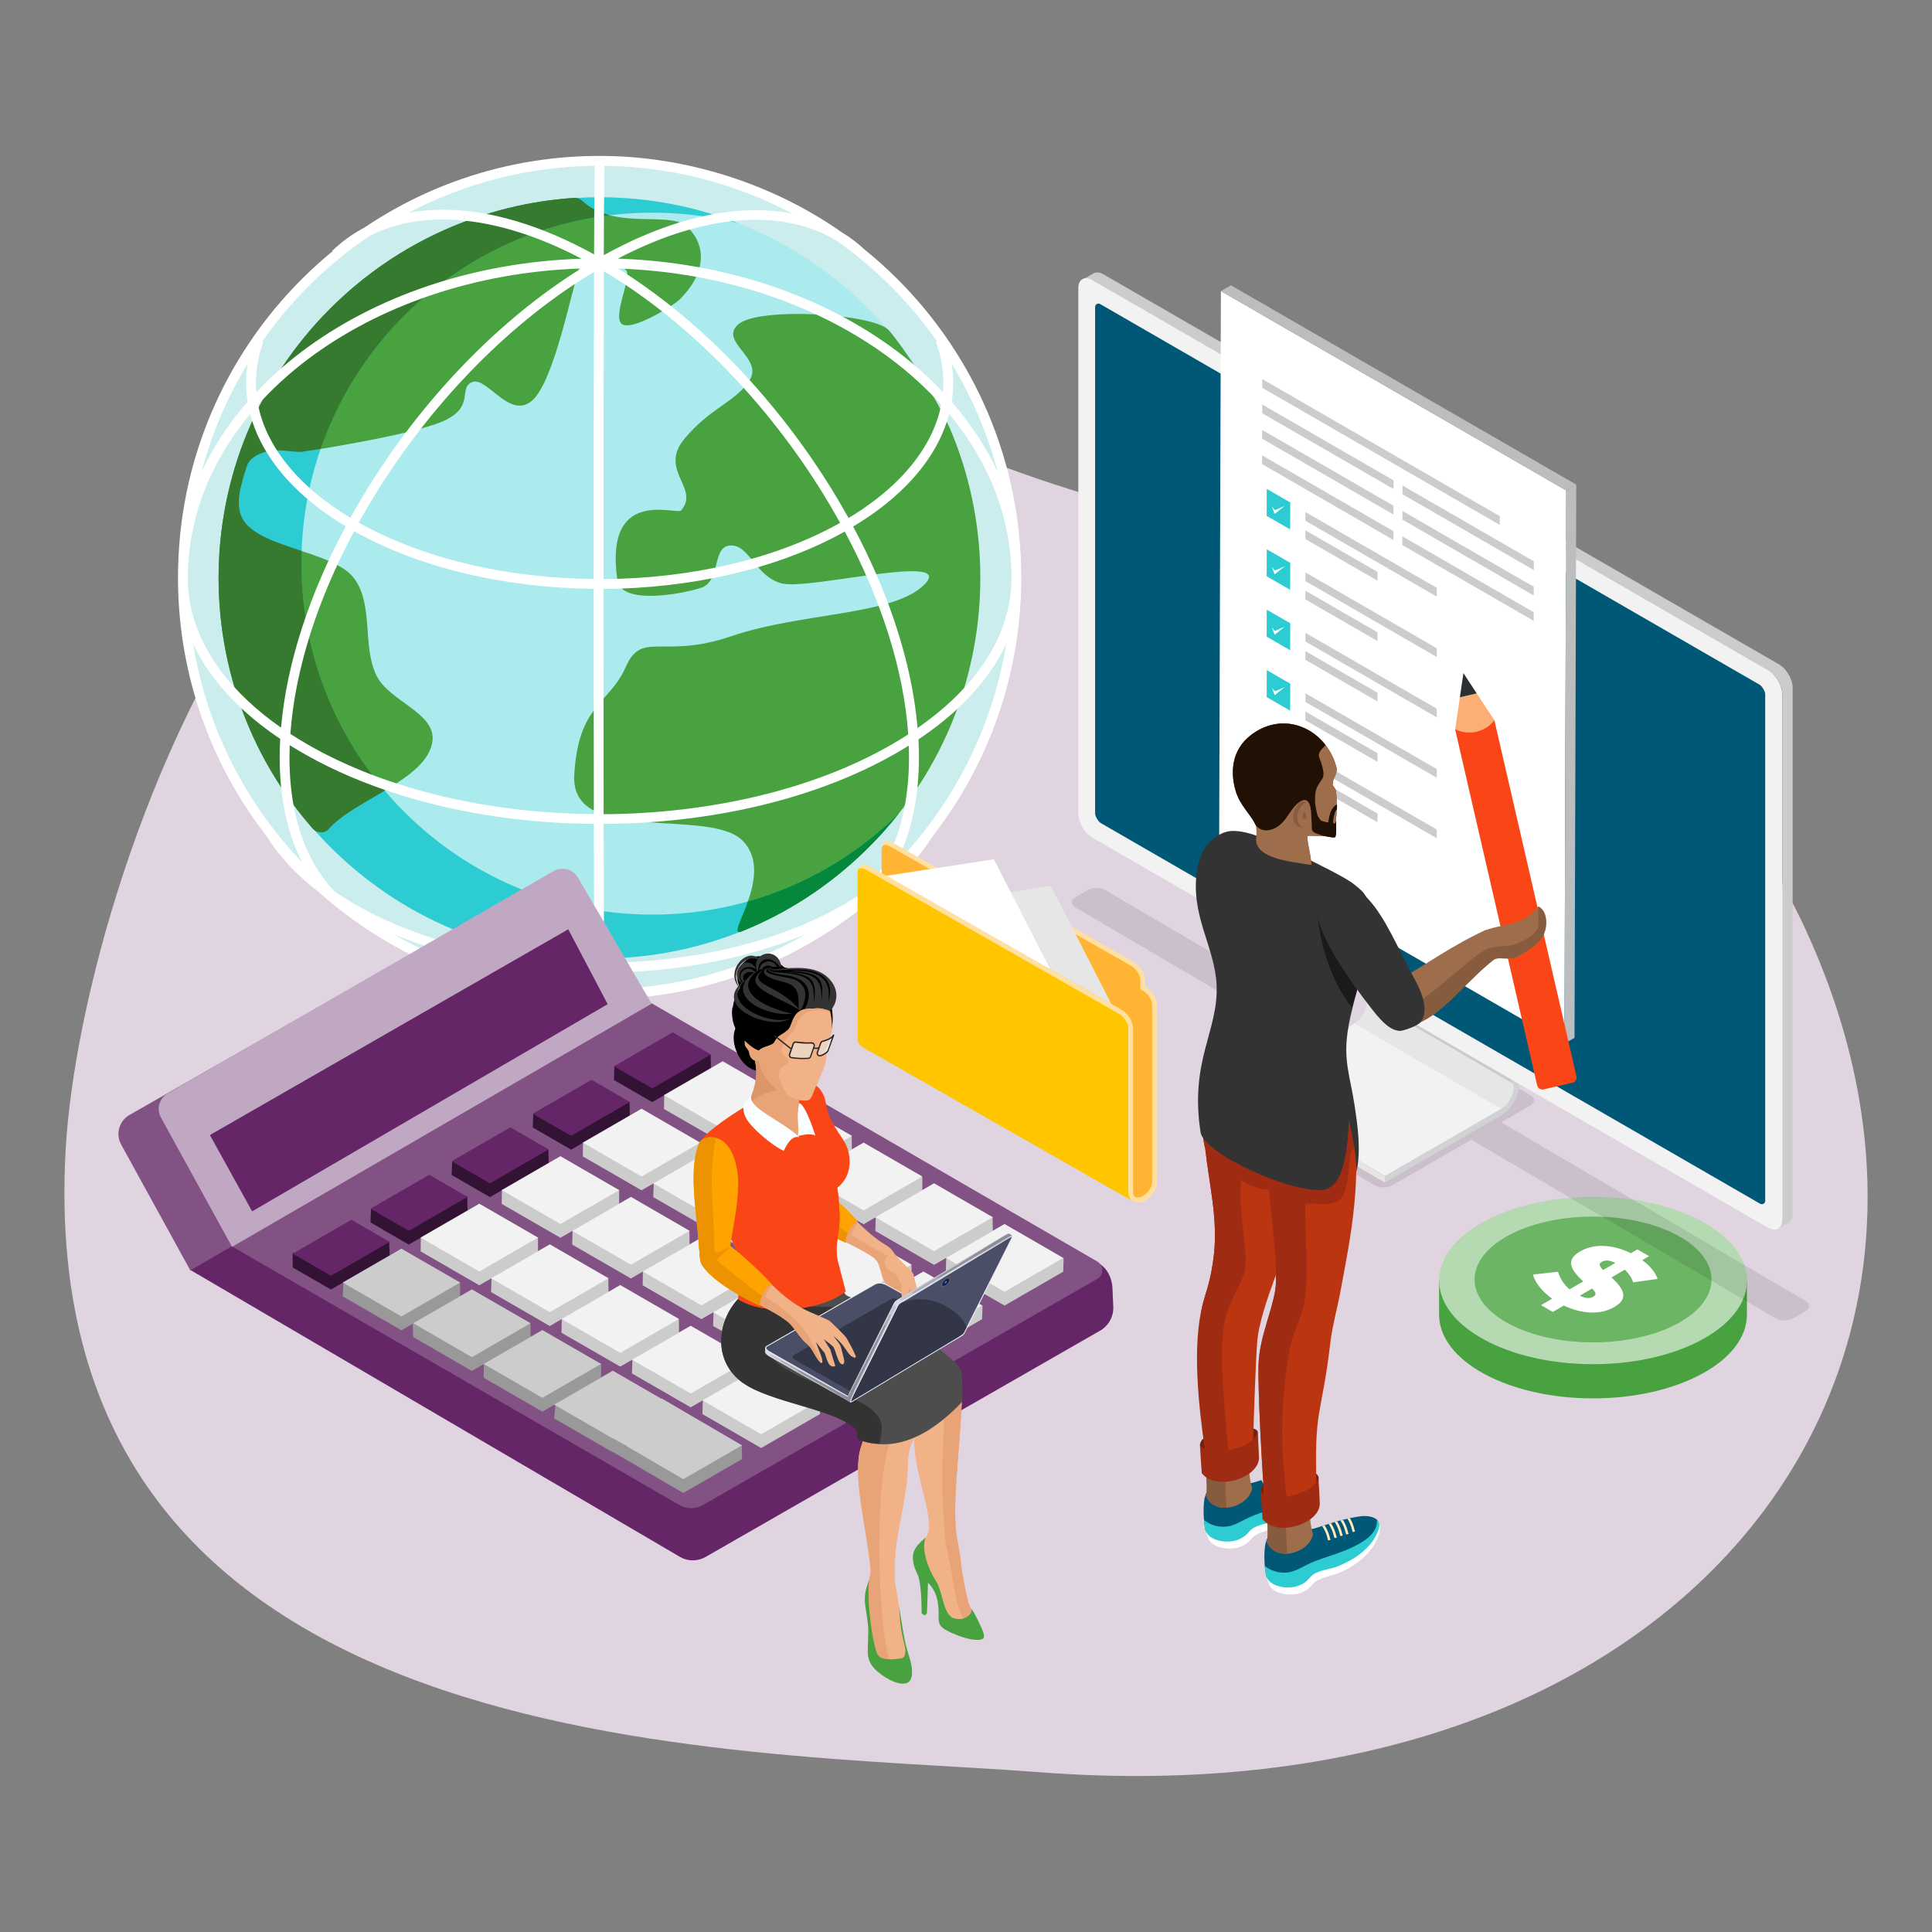 <?xml version="1.0" encoding="UTF-8"?>
<svg id="a" xmlns="http://www.w3.org/2000/svg" viewBox="0 0 300 300">
  <rect x="0" y="0" width="300" height="300" fill="#808080" stroke="none"/>
  <defs>
    <style>
      .c {
        fill: aqua;
      }

      .c, .d, .e, .f, .g, .h, .i, .j, .k, .l, .m, .n, .o, .p, .q, .r, .s, .t, .u, .v, .w, .x, .y, .z, .aa, .ab, .ac, .ad, .ae, .af, .ag, .ah, .ai, .aj, .ak, .al, .am, .an, .ao, .ap, .aq, .ar, .as, .at, .au, .av, .aw, .ax, .ay, .az, .ba, .bb, .bc, .bd, .be, .bf, .bg, .bh, .bi, .bj, .bk, .bl, .bm, .bn, .bo, .bp, .bq, .br, .bs, .bt, .bu {
        stroke-width: 0px;
      }

      .c, .d, .e, .f, .g, .h, .i, .j, .k, .l, .m, .n, .o, .p, .q, .r, .s, .t, .u, .v, .w, .x, .y, .z, .aa, .ab, .ac, .ad, .ae, .af, .ag, .ah, .ai, .aj, .ak, .al, .am, .an, .ao, .ap, .aq, .ar, .bu {
        fill-rule: evenodd;
      }

      .d, .bs {
        fill: #005776;
      }

      .e {
        fill: #05883b;
      }

      .f {
        fill: #1e00ff;
      }

      .g {
        fill: #111421;
      }

      .h {
        fill: #357a2f;
      }

      .i {
        fill: #361d07;
      }

      .j {
        fill: #241304;
      }

      .k {
        fill: #211105;
      }

      .l, .ba {
        fill: #2dccd3;
      }

      .m {
        fill: #4a4e67;
      }

      .n {
        fill: #2d2f3b;
      }

      .o, .ax {
        fill: #292424;
      }

      .p, .av {
        fill: #47a23f;
      }

      .q {
        fill: #1a1a1a;
      }

      .r {
        fill: #4d4d4d;
      }

      .s {
        fill: #5100ff;
      }

      .t {
        fill: #78200e;
      }

      .u {
        fill: #5e6382;
      }

      .v {
        fill: #d8d8e6;
      }

      .w {
        fill: #abebed;
      }

      .x {
        fill: #acacb5;
      }

      .y {
        fill: #db9669;
      }

      .z {
        fill: #cceded;
      }

      .aa {
        fill: #c4c4cc;
      }

      .ab {
        fill: #fafeff;
      }

      .ac {
        fill: #e8a476;
      }

      .ad {
        fill: #ffa300;
      }

      .ae, .bl {
        fill: #fff;
      }

      .af {
        fill: #e8e8f7;
      }

      .ag {
        fill: #ffebbe;
      }

      .ah {
        fill: #f1b287;
      }

      .ai {
        fill: #9e6d4c;
      }

      .aj {
        fill: #a02b13;
      }

      .ak {
        fill: #875c3e;
      }

      .al {
        fill: #ed9200;
      }

      .am {
        fill: #bc3511;
      }

      .an {
        fill: #8d8d99;
      }

      .ao {
        fill: #333647;
      }

      .ap {
        fill: #333;
      }

      .aq, .as {
        fill: #fa4616;
      }

      .ar {
        fill: #e9f5f5;
        opacity: .5;
      }

      .at {
        fill: #f2f2f2;
      }

      .au {
        fill: #835285;
      }

      .aw {
        fill: #642667;
      }

      .ay {
        fill: #283033;
      }

      .az {
        fill: #6cb565;
      }

      .bb {
        fill: #d1d2d3;
      }

      .bc {
        fill: #cbcbca;
      }

      .bd {
        fill: #ccc;
      }

      .be {
        fill: #e0d4e1;
      }

      .bf {
        fill: #bbbdbf;
      }

      .bg {
        fill: #c1a8c2;
      }

      .bh {
        fill: #c2c2c3;
      }

      .bi {
        fill: #b5dab2;
      }

      .bj {
        fill: #321334;
      }

      .bk {
        fill: #999;
      }

      .bm {
        fill: #ffb533;
      }

      .bn {
        fill: #ffc600;
      }

      .bo {
        fill: #e5e5e4;
      }

      .bp {
        fill: #fcaf75;
      }

      .bq {
        fill: #e6e6e6;
      }

      .br {
        fill: #ffe0a1;
      }

      .bt {
        isolation: isolate;
        opacity: .1;
      }
    </style>
  </defs>
  <g id="b">
    <g>
      <path class="be" d="M280.45,144.51c32.23,70.08-19.49,138.34-119.03,130.68-47.95-3.69-156.64-.88-151.22-96.75,2.48-43.89,42.23-160.61,127.67-114.04,47.25,25.75,113.7,17.33,142.58,80.11h0Z" />
      <g>
        <path class="av" d="M271.26,198.84v5.31c0,7.18-10.7,12.99-23.9,12.99s-23.9-5.82-23.9-12.99v-5.31h47.79Z" />
        <path class="bi" d="M223.47,198.84c0,7.17,10.7,12.99,23.9,12.99s23.9-5.82,23.9-12.99-10.7-12.99-23.9-12.99-23.9,5.82-23.9,12.99Z" />
        <path class="az" d="M228.97,198.68c0,5.39,8.24,9.77,18.39,9.77s18.4-4.37,18.4-9.77-8.24-9.77-18.4-9.77-18.39,4.37-18.39,9.77Z" />
      </g>
      <g>
        <path class="z" d="M138.89,43.95c-5.97-5.98-13.11-10.79-21.02-14.07-7.63-3.15-15.99-4.9-24.78-4.9s-17.14,1.75-24.77,4.9c-7.91,3.28-15.04,8.09-21.03,14.07-5.97,5.97-10.79,13.11-14.06,21.03-3.16,7.63-4.91,15.99-4.91,24.77s1.75,17.15,4.91,24.78c3.27,7.91,8.09,15.04,14.06,21.02,5.98,5.98,13.11,10.79,21.03,14.07,7.63,3.16,15.99,4.9,24.77,4.9s17.15-1.74,24.78-4.9c7.91-3.28,15.04-8.09,21.02-14.07,5.98-5.97,10.79-13.1,14.07-21.02,3.16-7.63,4.9-15.99,4.9-24.78s-1.74-17.14-4.9-24.77c-3.28-7.92-8.09-15.05-14.07-21.03Z" />
        <g>
          <path class="w" d="M134.89,47.94c-5.45-5.45-11.96-9.85-19.18-12.84-6.96-2.88-14.6-4.47-22.61-4.47s-15.64,1.59-22.61,4.47c-7.22,2.99-13.73,7.39-19.19,12.84-5.45,5.45-9.85,11.97-12.83,19.19-2.89,6.96-4.48,14.6-4.48,22.61s1.59,15.65,4.48,22.61c2.99,7.22,7.38,13.73,12.83,19.18,5.46,5.45,11.97,9.85,19.19,12.84,6.96,2.88,14.6,4.47,22.61,4.47s15.65-1.59,22.61-4.47c7.22-2.99,13.73-7.39,19.18-12.84,5.45-5.45,9.85-11.96,12.84-19.18,2.88-6.96,4.47-14.6,4.47-22.61s-1.59-15.65-4.47-22.61c-2.99-7.22-7.39-13.74-12.84-19.19Z" />
          <path class="p" d="M138.04,51.3c2.15,2.5,7.6,10.54,9.94,16.37,2.91,7.25,4.33,14.98,4.24,22.7-.08,7.72-1.66,15.42-4.73,22.61-2.96,6.93-7.3,13.41-13.04,19.02-5.73,5.61-12.31,9.82-19.3,12.63-2.92,1.17,5.36-8.63.24-14.02-5.12-5.39-26.82.87-26.22-10.21.6-11.08,5.44-11.03,7.99-16.82,2.55-5.79,5.61-1.11,16.46-4.81,10.85-3.7,25.29-3.16,30-8.08,4.71-4.92-18.01.95-22.18-.09-4.18-1.05-5.03-6.06-8.03-5.9-3,.17-1.3,5.58-4.65,6.61-3.35,1.03-12.34,2.6-12.89-1.23-2.12-14.66,9.21-10.03,9.9-10.83,2.98-3.45-3.55-6.19.49-11.09,4.04-4.89,8.05-5.76,10.17-9.17,2.12-3.41-4.97-6.03-1.71-8.69,3.26-2.66,21.06-1.62,23.32,1.01Z" />
        </g>
        <path class="p" d="M89.13,30.73c-13.79.92-27.31,6.65-37.86,17.19-5.67,5.67-9.95,12.2-12.83,19.15-6,14.47-6,30.86,0,45.34,2.4,5.8,5.77,11.29,10.12,16.25.32.37.74.56,1.22.58.49.02.94-.13,1.26-.5,3.94-4.55,15.33-7.68,16.11-13.64.58-4.44-6.78-6.19-8.71-10.23-2.19-4.58-.45-10.67-3.3-14.86-2.96-4.36-14.2-4.75-17.24-9.05-1.66-2.35-.44-5.89.45-8.63.38-1.2,1.83-1.9,3.05-2.21,1.73-.44,3.56.05,5.34.07.12,0,16.86-2.53,22-4.76,5.14-2.23,2.32-5.18,4.58-6.1,2.26-.93,5.8,5.9,9.29,2.89,3.49-3.01,6.22-17.6,7.46-20.97,1.24-3.37,5.86-.09,7.07.63,1.22.71-2.14,7.24-.58,8.43,1.55,1.19,8.1-2.94,8.93-3.76,4.91-4.86,3.68-9.34.93-11.53-2.75-2.19-11.17.72-16.02-3.81-.36-.33-.79-.49-1.27-.46Z" />
        <path class="l" d="M114.62,34.66c-6.67-2.6-13.92-4.03-21.52-4.03-8.01,0-15.64,1.59-22.61,4.47-7.22,2.99-13.73,7.39-19.19,12.84-5.45,5.45-9.85,11.97-12.83,19.19-2.89,6.96-4.48,14.6-4.48,22.61s1.59,15.65,4.48,22.61c2.99,7.22,7.38,13.73,12.83,19.18,5.46,5.45,11.97,9.85,19.19,12.84,6.96,2.88,14.6,4.47,22.61,4.47s15.65-1.59,22.61-4.47c7.22-2.99,13.73-7.39,19.18-12.84,1.59-1.59,3.1-3.28,4.5-5.04-9.83,9.6-23.26,15.53-38.09,15.53-30.1,0-54.5-24.4-54.5-54.5s24.4-54.5,54.5-54.5c4.59,0,9.05.57,13.31,1.64Z" />
        <path class="h" d="M89.13,30.73c-13.79.92-27.31,6.65-37.86,17.19-5.67,5.67-9.95,12.2-12.83,19.15-6,14.47-6,30.86,0,45.34,2.4,5.8,5.77,11.29,10.12,16.25.32.37.73.56,1.22.58.49.02.94-.13,1.26-.5,1.87-2.16,5.41-3.99,8.71-5.97-8.07-9.5-12.94-21.81-12.94-35.25,0-.66.02-1.32.04-1.97-3.65-1.21-7.38-2.39-8.94-4.6-1.66-2.35-.44-5.89.45-8.63.38-1.2,1.83-1.9,3.05-2.21,1.73-.44,3.56.05,5.34.07.03,0,1.22-.18,3.05-.48,6.69-19.35,23.98-33.76,44.93-36.28-1.57-.39-3.06-1.06-4.31-2.23-.36-.33-.79-.49-1.27-.46Z" />
        <path class="e" d="M139.59,126.3c-1.56,1.98-3.27,3.89-5.13,5.7-5.73,5.61-12.31,9.82-19.3,12.63-1.48.59-.09-1.62.98-4.66,8.97-2.53,16.99-7.3,23.44-13.67Z" />
        <path class="ae" d="M93.84,153.63c11.41-.13,22.1-3.24,31.32-8.59-9.34,3.92-20.33,5.92-31.35,6,0,1.12.02,1.97.03,2.6h0ZM157.06,89.57c-.03-9.28-3.57-17.95-9.68-25.3-.38,1.48-.94,2.94-1.68,4.38-2.45,4.79-6.86,9.3-13.22,13.11,5.55,10.38,9.15,21.23,10,31.29,4.15-2.88,7.42-6.04,9.8-9.36,3.1-4.32,4.69-8.91,4.77-13.5v-.5s0-.11,0-.11h0ZM146.15,62.85c-.34,1.73-.94,3.44-1.8,5.12-2.32,4.53-6.51,8.81-12.59,12.47-1.1-1.98-2.26-3.95-3.5-5.88-8.35-13.12-19.69-24.99-32.29-32.86,16.56.55,31.48,5.83,42.44,14.09,2.87,2.16,5.46,4.53,7.74,7.07h0ZM90.24,41.69c-16.56.55-31.47,5.83-42.43,14.09-2.87,2.16-5.46,4.53-7.74,7.07.34,1.73.94,3.44,1.8,5.12,2.31,4.51,6.49,8.79,12.54,12.43,1.08-1.95,2.23-3.88,3.44-5.79,8.37-13.16,19.75-25.05,32.39-32.92h0ZM38.84,64.27c.38,1.48.94,2.94,1.68,4.38,2.44,4.78,6.83,9.28,13.16,13.08-5.56,10.37-9.17,21.2-10.04,31.26-3.81-2.66-6.86-5.55-9.17-8.58-3.17-4.16-4.92-8.59-5.25-13.04-.03-.37-.04-.75-.05-1.13v-.02s0-.02,0-.02v-.02s0-.48,0-.48c0-9.33,3.55-18.04,9.68-25.41h0ZM31.26,73.38c1.8-3.91,4.22-7.6,7.19-11-.31-1.96-.31-3.93,0-5.89-3.16,5.19-5.6,10.87-7.18,16.89h0ZM39.8,60.9c-.22-2.6.14-5.21,1.08-7.76l-.2-.07c2.15-3.08,4.57-5.95,7.21-8.6,2.88-2.89,6.04-5.5,9.44-7.79,3.55-1.85,7.76-2.74,12.46-2.58,6.13.2,13.09,2.17,20.5,6.07-16.92.54-32.18,5.94-43.39,14.4-2.59,1.96-4.97,4.07-7.1,6.33h0ZM95.94,40.16c16.91.55,32.17,5.95,43.38,14.4,2.59,1.96,4.97,4.07,7.1,6.33.22-2.6-.14-5.21-1.08-7.76l.2-.07c-2.15-3.08-4.57-5.95-7.21-8.6-1.54-1.54-3.15-3-4.84-4.37l-.02.02-.21-.2c-1.11-.9-2.25-1.76-3.42-2.58-3.77-2.26-8.35-3.35-13.52-3.18-6.1.2-13.02,2.15-20.38,6.01h0ZM147.78,62.39c.31-1.96.31-3.93,0-5.89,3.16,5.19,5.6,10.87,7.18,16.89-1.8-3.91-4.22-7.6-7.19-11h0ZM158.58,89.46v.22s0,0,0,0v.14s0,0,0,0c0,.13,0,.27,0,.4-.12,14.97-5.27,28.74-13.83,39.72-1.33,2.16-3.07,4.24-5.21,6.22-.84.78-1.75,1.53-2.72,2.27-11.59,10.4-26.91,16.73-43.71,16.73s-32.12-6.33-43.71-16.73c-.97-.74-1.88-1.5-2.72-2.28-2.14-1.98-3.88-4.06-5.21-6.22-8.57-10.98-13.71-24.76-13.83-39.73v-.03s0-.03,0-.03v-.33s0,0,0,0v-.14c0-18.08,7.33-34.45,19.18-46.29,1.54-1.54,3.15-3,4.83-4.37l-.06-.06c1.48-1.42,3.13-2.62,4.95-3.58,10.44-7.05,23.03-11.16,36.58-11.16s26.95,4.39,37.59,11.86c1.26.76,2.43,1.64,3.51,2.65,1.81,1.46,3.54,3.02,5.19,4.67,11.8,11.8,19.11,28.08,19.17,46.07h0ZM46.93,133.92c-.16-.31-.32-.63-.47-.96-1.96-4.21-3.03-9.34-3.03-15.33,0-.96.03-1.92.08-2.89-4.29-2.89-7.71-6.06-10.25-9.41-1.32-1.74-2.41-3.52-3.27-5.34,1.74,10.76,6.17,20.63,12.58,28.88h.02s.11.17.11.17c1.33,1.7,2.74,3.33,4.23,4.88h0ZM93.76,39.62c.01-4.62.03-7.83.05-10.08.01-1.79.03-2.97.04-3.79,10.54.12,20.46,2.79,29.18,7.42-2.13-.42-4.39-.59-6.76-.52-6.73.22-14.39,2.48-22.51,6.97h0ZM92.24,42.24v1.35c-.04,13.51-.06,30.13-.06,46.09v.23c-13.2-.13-26.32-3.05-36.47-8.76,1.07-1.93,2.21-3.85,3.41-5.74,8.52-13.39,20.19-25.45,33.11-33.18h0ZM54.99,82.49c-5.61,10.47-9.19,21.4-9.9,31.47.85.55,1.73,1.09,2.64,1.62,12.29,7.09,28.35,10.71,44.48,10.83-.02-10.92-.03-23.09-.03-34.98-13.43-.13-26.81-3.11-37.19-8.94h0ZM44.99,115.7c-.02.65-.04,1.29-.04,1.93,0,5.76,1.02,10.68,2.88,14.69,1.09,2.34,2.47,4.37,4.1,6.08,1.03.71,2.11,1.4,3.27,2.06,10.24,5.91,23.62,8.93,37.08,9.05-.02-3.02-.03-7.45-.05-13.73l-.02-7.84c-16.39-.13-32.72-3.81-45.24-11.04-.68-.39-1.34-.79-1.98-1.19h0ZM133.77,138.75c-.87.59-1.79,1.16-2.75,1.71-10.28,5.93-23.71,8.95-37.22,9.05-.02-3.02-.03-7.45-.05-13.74l-.02-7.83c16.48-.09,32.92-3.77,45.51-11.04.64-.37,1.27-.75,1.88-1.13.02.6.03,1.21.03,1.8,0,5.76-1.02,10.68-2.88,14.69-1.18,2.53-2.69,4.7-4.51,6.49h0ZM92.29,151.03c-10.98-.09-21.92-2.09-31.23-5.99,9.21,5.34,19.87,8.45,31.25,8.59,0-.63-.02-1.49-.03-2.6h0ZM143.52,129.04c-1.42,1.82-2.94,3.56-4.54,5.21.24-.44.46-.89.68-1.35,1.96-4.21,3.03-9.34,3.03-15.33,0-.91-.03-1.83-.07-2.76,4.66-3.12,8.3-6.58,10.91-10.23,1.08-1.5,1.98-3.03,2.71-4.58-1.75,10.76-6.18,20.62-12.58,28.87h-.02s-.11.17-.11.17h0ZM131.17,82.53c5.6,10.48,9.17,21.43,9.86,31.5-.82.53-1.67,1.05-2.54,1.56-12.36,7.13-28.53,10.75-44.76,10.84-.02-10.18-.03-22.37-.03-34.98,13.52-.08,27.01-3.06,37.47-8.91h0ZM93.71,89.92c13.29-.08,26.52-2.99,36.74-8.73-1.09-1.96-2.24-3.91-3.46-5.83-8.55-13.43-20.27-25.53-33.23-33.25v1.49c-.03,11.94-.05,28.69-.05,46.09v.23h0ZM92.25,39.5c.01-4.56.03-7.74.05-9.97.01-1.78.03-2.96.04-3.78-10.42.12-20.25,2.74-28.9,7.28,2.02-.37,4.16-.52,6.4-.45,6.7.22,14.32,2.46,22.41,6.92Z" />
      </g>
      <g>
        <path class="bt" d="M280.33,201.99l-47.22-27.71,4.52-2.61c.77-.44.77-1.17,0-1.61l-21.63-12.57c-.77-.45-2.02-.45-2.78,0l-4.4,2.54-37.17-21.81c-.76-.45-2.01-.45-2.78,0l-1.86,1.08c-.77.45-.77,1.17,0,1.62l37.16,21.81-12.35,7.13c-.77.44-.77,1.17,0,1.61l21.63,12.57c.77.45,2.02.45,2.78,0l12.23-7.06,47.23,27.72c.76.45,2.01.45,2.78,0l1.86-1.08c.77-.45.77-1.17,0-1.62h0Z" />
        <g>
          <g>
            <path class="at" d="M235.04,168.61s0-.05,0-.08c0-.08-.02-.15-.04-.22l-12.33-49.66-22.8-13.25,12.33,49.66c.02.07.03.14.04.22,0,.02,0,.05,0,.08,0,.05,0,.1.01.16v.09s0,.1,0,.15c0,.03,0,.07,0,.1,0,.05-.01.1-.02.15,0,.04-.01.09-.02.14,0,.05-.02.1-.03.15,0,.03-.01.06-.02.09-.02.07-.04.14-.06.21,0,.01,0,.03-.01.04-.03.08-.06.17-.09.25,0,.02-.01.04-.02.05-.04.09-.07.17-.11.26-.04.09-.09.17-.13.25,0,.01-.01.03-.02.04-.05.08-.09.16-.14.23-.01.02-.02.03-.03.05-.04.06-.09.13-.13.19-.01.01-.02.03-.03.04-.06.07-.11.15-.18.21-.05.06-.1.11-.16.17-.02.02-.03.04-.05.05-.09.09-.19.17-.29.25-.02.02-.05.04-.07.06-.1.07-.2.14-.3.2l-18.05,10.42,22.8,13.25,18.05-10.42c.1-.06.2-.13.3-.2.02-.02.05-.04.07-.06.1-.08.19-.16.29-.25,0,0,0,0,0,0,.02-.02.03-.03.05-.05.05-.05.11-.11.16-.17h0c.05-.07.1-.13.16-.2,0,0,0-.01.01-.02.01-.01.02-.03.03-.04.03-.04.06-.08.08-.11.02-.02.03-.05.05-.07.01-.02.02-.03.03-.05,0-.01.02-.03.03-.04.03-.05.07-.11.1-.17,0,0,0-.02.01-.03,0-.01.01-.03.02-.04.02-.03.04-.07.06-.1.03-.05.05-.1.08-.15,0,0,0,0,0-.01.03-.06.05-.12.08-.17,0-.02.02-.05.03-.07,0-.02.01-.04.02-.05s.01-.04.02-.05c.02-.06.05-.12.07-.19,0,0,0,0,0-.01,0-.01,0-.03.01-.04.02-.05.03-.1.04-.15,0-.02,0-.04.01-.06,0-.03.01-.06.02-.09,0-.02.01-.05.02-.07,0-.03,0-.05.01-.08,0-.05.02-.09.02-.14,0-.02,0-.04,0-.06,0-.03,0-.06,0-.09,0-.03,0-.07,0-.1,0-.05,0-.1,0-.15,0-.03,0-.06,0-.1,0-.05,0-.1-.01-.16h0Z" />
            <path class="bq" d="M235.02,169.2s0-.06,0-.09c0-.03,0-.07,0-.1,0-.05,0-.1,0-.15,0-.03,0-.06,0-.1,0-.05,0-.1-.01-.16,0-.02,0-.05,0-.08,0-.08-.02-.15-.04-.22l-22.8-13.25c.02.07.03.14.04.22,0,.02,0,.05,0,.08,0,.05,0,.1.01.16v.09s0,.1,0,.15c0,.03,0,.07,0,.1,0,.05-.01.1-.02.15,0,.04-.01.09-.02.14,0,.05-.02.1-.03.15,0,.03-.01.06-.02.09-.02.07-.04.14-.06.21,0,.01,0,.03-.01.04-.03.08-.06.17-.09.25,0,.02-.01.04-.02.05-.04.09-.07.17-.11.26-.04.09-.09.17-.13.25,0,.01-.01.03-.02.04-.05.08-.09.16-.14.23-.01.02-.02.03-.03.05-.04.06-.09.13-.13.19-.01.01-.02.03-.03.04-.06.07-.11.15-.18.21-.05.06-.1.11-.16.17-.02.02-.03.04-.05.05-.09.09-.19.17-.29.25-.02.02-.05.04-.07.06-.1.07-.2.14-.3.2l22.8,13.25c.1-.06.2-.13.3-.2.02-.02.05-.04.07-.06.1-.08.19-.16.29-.25,0,0,0,0,0,0,.02-.02.03-.03.05-.05.05-.05.11-.11.16-.17h0c.05-.07.1-.13.16-.2,0,0,0-.01.01-.02.01-.01.02-.03.03-.04.03-.04.06-.08.08-.11.02-.02.03-.05.05-.07.01-.02.02-.03.03-.05,0-.01.02-.03.03-.04.03-.05.07-.11.1-.17,0,0,0-.02.01-.03,0-.01.01-.03.02-.04.02-.03.04-.07.06-.1.03-.05.05-.1.08-.15,0,0,0,0,0-.01.03-.06.05-.12.08-.17,0-.02.02-.05.03-.07,0-.02.01-.04.02-.05s.01-.04.02-.05c.02-.06.05-.12.07-.19,0,0,0,0,0-.01,0-.01,0-.03.01-.04.02-.05.03-.1.04-.15,0-.02,0-.04.01-.06,0-.03.01-.06.02-.09,0-.02.01-.05.02-.07,0-.03,0-.05.01-.08,0-.05.02-.09.02-.14,0-.02,0-.04,0-.06h0Z" />
            <polygon class="bo" points="215.05 183.63 192.24 170.37 192.24 169.37 215.04 182.62 215.05 183.63" />
            <polygon class="bc" points="222.66 118.65 199.86 105.4 212.19 155.06 234.99 168.31 222.66 118.65" />
            <polygon class="bh" points="222.66 118.65 199.86 105.4 200.71 104.67 223.51 117.92 222.66 118.65" />
            <path class="bb" d="M223.51,117.92l12.33,49.66c.21.86.02,1.99-.51,3.09-.54,1.11-1.35,2.03-2.23,2.54l-18.05,10.42v-1s18.05-10.42,18.05-10.42c.61-.35,1.17-.99,1.54-1.76s.5-1.54.35-2.14l-12.33-49.66.85-.73h0Z" />
          </g>
          <g>
            <path class="bd" d="M278.36,106.8s0-.07,0-.11c0-.03,0-.07,0-.11,0-.04,0-.07-.01-.11s0-.07-.02-.11h0s-.01-.07-.02-.11c0-.04-.01-.08-.02-.11,0-.04-.02-.08-.03-.11,0-.04-.02-.08-.03-.12,0-.03-.02-.06-.03-.09,0,0,0,0,0,0,0,0,0-.01,0-.02-.01-.04-.02-.08-.04-.11s-.02-.07-.04-.11c-.01-.04-.03-.07-.04-.11-.01-.04-.03-.07-.04-.11-.01-.03-.02-.05-.03-.08,0,0,0,0,0,0,0,0,0-.01,0-.02-.02-.04-.03-.07-.05-.11-.02-.04-.04-.08-.06-.11-.02-.04-.04-.09-.07-.13-.02-.04-.05-.09-.08-.13v-.03s-.03-.02-.03-.03c-.05-.09-.11-.17-.16-.26-.04-.06-.09-.13-.13-.19,0,0,0,0,0,0,0,0,0,0,0,0-.03-.04-.06-.09-.1-.13-.03-.03-.06-.07-.08-.1-.03-.03-.06-.07-.08-.1-.03-.03-.06-.06-.08-.09,0,0,0,0-.01-.01,0,0,0,0,0,0-.02-.02-.05-.05-.07-.07-.03-.03-.06-.06-.09-.09s-.06-.06-.1-.09c-.03-.03-.06-.06-.1-.08-.01-.01-.03-.03-.05-.04,0,0,0,0,0,0-.01-.01-.03-.02-.04-.03-.03-.02-.06-.05-.09-.07-.03-.02-.06-.04-.09-.07-.03-.02-.06-.04-.09-.06-.03-.02-.06-.04-.09-.06,0,0-.01,0-.02-.01l-104.92-60.58s-.05-.03-.07-.04c-.03-.02-.06-.03-.09-.05s-.06-.03-.09-.04c-.03-.01-.06-.02-.09-.04-.03-.01-.06-.02-.09-.03,0,0-.01,0-.02,0,0,0,0,0,0,0-.02,0-.04-.01-.06-.02-.03,0-.06-.02-.09-.02s-.06-.01-.09-.02c-.03,0-.06-.01-.1-.02-.02,0-.04,0-.06,0h0s-.01,0-.02,0c-.03,0-.07,0-.1,0-.04,0-.08,0-.11,0-.04,0-.08,0-.13.02h0s-.1.02-.15.04c-.06.02-.12.05-.18.08l-1.63.95c.1-.06.21-.1.32-.12,0,0,0,0,0,0,.12-.02.24-.03.37-.02h0c.13.01.26.04.41.09,0,0,0,0,0,0,.14.05.29.12.44.2l104.92,60.57c.15.09.29.19.43.3,0,0,0,0,.01,0,.14.11.27.24.4.37,0,0,0,0,0,0,.13.14.25.29.37.44,0,0,0,0,0,0,.11.15.22.32.31.48v.03c.11.17.2.34.27.51,0,0,0,0,0,0,.08.18.14.36.2.54,0,0,0,0,0,0,.05.18.1.36.12.54h0c.03.18.04.36.04.53v81.55c0,.17-.02.33-.05.47,0,0,0,0,0,.01-.03.14-.07.27-.12.39,0,0,0,0,0,0-.03.07-.08.13-.13.2-.09.13-.2.25-.34.33l1.63-.95c.13-.08.24-.19.34-.33.01-.02.03-.02.04-.04.03-.05.06-.1.08-.15,0,0,0,0,0,0,0,0,0,0,0,0,.02-.04.03-.07.05-.11.01-.04.03-.07.04-.11.01-.04.02-.07.03-.11,0-.01,0-.03,0-.05,0,0,0,0,0-.01,0-.02,0-.03,0-.05,0-.03.01-.07.01-.1,0-.03,0-.07.01-.1,0-.03,0-.07,0-.1,0-.03,0-.07,0-.1h0s0-81.56,0-81.56c0-.03,0-.07,0-.1h0Z" />
            <path class="at" d="M274.56,104.06c1.2.69,2.18,2.39,2.18,3.78v81.55c-.01,1.38-1,1.94-2.2,1.25l-104.92-60.57c-1.21-.7-2.19-2.39-2.18-3.78V44.74c0-1.39,1-1.95,2.2-1.25l104.92,60.58h0Z" />
            <path class="bs" d="M274.11,107.83c0-.45-.48-1.28-.87-1.5l-102.41-59.12c-.35-.2-.78.05-.78.45v78.64c0,.45.48,1.27.87,1.5l102.4,59.12c.35.2.78-.05.78-.45v-78.63h0Z" />
          </g>
        </g>
      </g>
      <g>
        <path class="aw" d="M170.81,206.63l-61.24,35.13c-1.24.71-2.76.71-3.99-.01l-76.09-44.59,59.49-37.68,81.51,36.64c1.38.65,2.18,2.33,2.25,3.85l.13,2.92c.07,1.54-.73,2.98-2.06,3.75h0Z" />
        <path class="au" d="M83.58,140.45l11.13,19.05-65.16,37.76-10.74-19.54c-.89-1.62-.32-3.66,1.28-4.58l60.13-34.35c1.62-.93,2.41.04,3.36,1.66h0Z" />
        <path class="au" d="M170.39,198.58l-61.25,35.13c-1.12.64-2.5.64-3.62,0l-69.52-40.18,65.16-37.76,69.23,40.12c1.04.6,1.04,2.1,0,2.7h0Z" />
        <path class="bg" d="M89.74,136.26l11.45,19.59-65.16,37.76-11.04-20.08c-.73-1.32-.26-2.98,1.04-3.73l59.93-34.54c1.32-.76,3-.31,3.77,1h0Z" />
        <polygon class="aw" points="88.24 144.3 94.36 155.93 39.15 188.1 32.59 176.25 88.24 144.3" />
        <g>
          <polygon class="bj" points="60.51 194.98 51.39 200.24 45.44 196.81 45.44 194.58 60.42 192.8 60.51 194.98" />
          <polygon class="bj" points="72.6 188 63.48 193.26 57.53 189.82 57.61 187.67 72.56 185.84 72.6 188" />
          <polygon class="bk" points="71.45 201.3 62.33 206.56 53.22 201.3 53.33 199.13 71.44 199.13 71.45 201.3" />
          <polygon class="bd" points="83.54 194.31 74.43 199.58 65.31 194.31 65.35 192.14 83.54 192.14 83.54 194.31" />
          <polygon class="bk" points="82.39 207.61 73.27 212.88 64.16 207.61 64.08 205.51 73.27 202.35 82.38 205.52 82.39 207.61" />
          <polygon class="bd" points="94.49 200.63 85.37 205.9 76.25 200.63 76.32 198.47 94.46 198.51 94.49 200.63" />
          <polygon class="bk" points="93.33 213.93 84.22 219.2 75.1 213.93 75.13 211.8 84.22 208.67 93.35 211.8 93.33 213.93" />
          <polygon class="bd" points="105.43 206.95 96.31 212.21 87.19 206.95 87.23 204.82 105.43 204.87 105.43 206.95" />
          <polygon class="bk" points="104.28 220.25 95.16 225.51 86.04 220.25 86.25 218.22 104.28 220.25" />
          <polygon class="bd" points="116.37 213.27 107.25 218.53 98.13 213.27 98.2 211.11 116.34 211.11 116.37 213.27" />
          <polygon class="bk" points="115.22 226.57 106.1 231.83 93.62 224.55 115.19 224.37 115.22 226.57" />
          <polygon class="bd" points="127.31 219.58 118.19 224.85 109.07 219.58 109.13 217.46 127.37 217.46 127.31 219.58" />
        </g>
        <g>
          <polygon class="aw" points="60.51 192.84 51.39 198.1 45.44 194.67 54.56 189.4 60.51 192.84" />
          <polygon class="aw" points="72.6 185.85 63.48 191.12 57.53 187.68 66.65 182.42 72.6 185.85" />
          <polygon class="bd" points="71.45 199.15 62.33 204.42 53.22 199.15 62.33 193.89 71.45 199.15" />
          <polygon class="at" points="83.54 192.17 74.43 197.44 65.31 192.17 74.43 186.91 83.54 192.17" />
          <polygon class="bd" points="82.39 205.47 73.27 210.74 64.16 205.47 73.27 200.21 82.39 205.47" />
          <polygon class="at" points="94.49 198.49 85.37 203.75 76.25 198.49 85.37 193.22 94.49 198.49" />
          <polygon class="bd" points="93.33 211.79 84.22 217.06 75.1 211.79 84.22 206.53 93.33 211.79" />
          <polygon class="at" points="105.43 204.81 96.31 210.07 87.19 204.81 96.31 199.54 105.43 204.81" />
          <polygon class="bd" points="104.28 218.11 95.16 223.37 86.04 218.11 95.16 212.84 104.28 218.11" />
          <polygon class="at" points="116.37 211.13 107.25 216.39 98.13 211.13 107.25 205.86 116.37 211.13" />
          <polygon class="bd" points="115.22 224.43 106.1 229.69 93.62 222.41 102.74 217.15 115.22 224.43" />
          <polygon class="at" points="127.31 217.44 118.19 222.71 109.07 217.44 118.19 212.18 127.31 217.44" />
          <polygon class="bj" points="85.2 180.62 76.08 185.89 70.13 182.45 70.21 180.29 85.15 178.47 85.2 180.62" />
          <polygon class="bd" points="96.14 186.94 87.02 192.2 77.91 186.94 77.94 184.77 96.14 184.77 96.14 186.94" />
          <polygon class="bd" points="107.08 193.26 97.97 198.52 88.85 193.26 88.91 191.1 107.05 191.13 107.08 193.26" />
          <polygon class="bd" points="118.02 199.58 108.91 204.84 99.79 199.58 99.83 197.44 118.02 197.5 118.02 199.58" />
          <polygon class="bd" points="128.97 205.89 119.85 211.16 110.73 205.89 110.8 203.74 128.94 203.74 128.97 205.89" />
          <polygon class="bd" points="139.91 212.21 130.79 217.48 121.67 212.21 121.73 210.09 139.97 210.09 139.91 212.21" />
          <polygon class="aw" points="85.2 178.48 76.08 183.75 70.13 180.31 79.25 175.05 85.2 178.48" />
          <polygon class="at" points="96.14 184.8 87.02 190.06 77.91 184.8 87.02 179.53 96.14 184.8" />
          <polygon class="at" points="107.08 191.12 97.97 196.38 88.85 191.12 97.97 185.85 107.08 191.12" />
          <polygon class="at" points="118.02 197.43 108.91 202.7 99.79 197.43 108.91 192.17 118.02 197.43" />
          <polygon class="at" points="128.97 203.75 119.85 209.02 110.73 203.75 119.85 198.49 128.97 203.75" />
          <polygon class="at" points="139.91 210.07 130.79 215.34 121.67 210.07 130.79 204.81 139.91 210.07" />
          <polygon class="bj" points="97.8 173.25 88.68 178.52 82.73 175.08 82.81 172.92 97.75 171.09 97.8 173.25" />
          <polygon class="bd" points="108.74 179.57 99.62 184.83 90.5 179.57 90.54 177.4 108.74 177.4 108.74 179.57" />
          <polygon class="bd" points="119.68 185.89 110.56 191.15 101.44 185.89 101.51 183.73 119.65 183.76 119.68 185.89" />
          <polygon class="bd" points="130.62 192.2 121.5 197.47 112.39 192.2 112.42 190.07 130.62 190.12 130.62 192.2" />
          <polygon class="bd" points="141.56 198.52 132.44 203.79 123.33 198.52 123.4 196.37 141.53 196.37 141.56 198.52" />
          <polygon class="bd" points="152.5 204.84 143.39 210.1 134.27 204.84 134.32 202.72 152.57 202.72 152.5 204.84" />
          <polygon class="aw" points="97.8 171.11 88.68 176.37 82.73 172.94 91.85 167.67 97.8 171.11" />
          <polygon class="at" points="108.74 177.43 99.62 182.69 90.5 177.43 99.62 172.16 108.74 177.43" />
          <polygon class="at" points="119.68 183.75 110.56 189.01 101.44 183.75 110.56 178.48 119.68 183.75" />
          <polygon class="at" points="130.62 190.06 121.5 195.33 112.39 190.06 121.5 184.8 130.62 190.06" />
          <polygon class="at" points="141.56 196.38 132.44 201.64 123.33 196.38 132.44 191.12 141.56 196.38" />
          <polygon class="at" points="152.5 202.7 143.39 207.96 134.27 202.7 143.39 197.43 152.5 202.7" />
          <polygon class="bj" points="110.39 165.88 101.28 171.14 95.33 167.71 95.4 165.55 110.35 163.72 110.39 165.88" />
          <polygon class="bd" points="121.33 172.2 112.22 177.46 103.1 172.2 103.14 170.02 121.33 170.02 121.33 172.2" />
          <polygon class="bd" points="132.28 178.51 123.16 183.78 114.04 178.51 114.11 176.36 132.25 176.39 132.28 178.51" />
          <polygon class="bd" points="143.22 184.83 134.1 190.1 124.98 184.83 125.02 182.7 143.22 182.75 143.22 184.83" />
          <polygon class="bd" points="154.16 191.15 145.04 196.41 135.92 191.15 135.99 189 154.13 189 154.16 191.15" />
          <polygon class="bd" points="165.1 197.47 155.98 202.73 146.87 197.47 146.92 195.34 165.16 195.34 165.1 197.47" />
          <polygon class="aw" points="110.39 163.74 101.28 169 95.33 165.57 104.44 160.3 110.39 163.74" />
          <polygon class="at" points="121.33 170.05 112.22 175.32 103.1 170.05 112.22 164.79 121.33 170.05" />
          <polygon class="at" points="132.28 176.37 123.16 181.64 114.04 176.37 123.16 171.11 132.28 176.37" />
          <polygon class="at" points="143.22 182.69 134.1 187.95 124.98 182.69 134.1 177.42 143.22 182.69" />
          <polygon class="at" points="154.16 189.01 145.04 194.27 135.92 189.01 145.04 183.74 154.16 189.01" />
          <polygon class="at" points="165.1 195.33 155.98 200.59 146.87 195.33 155.98 190.06 165.1 195.33" />
        </g>
      </g>
      <g>
        <polygon class="bl" points="243.19 76.16 242.93 162.06 189.31 131.1 189.58 45.2 243.19 76.16" />
        <g>
          <polygon class="bf" points="243.19 76.16 244.76 75.25 244.49 161.15 242.93 162.06 243.19 76.16" />
          <polygon class="bf" points="189.58 45.2 191.14 44.3 244.76 75.25 243.19 76.16 189.58 45.2" />
        </g>
        <g>
          <polygon class="bd" points="216.38 78.53 216.37 79.89 195.98 68.12 195.99 66.76 216.38 78.53" />
          <polygon class="bd" points="216.39 74.59 216.39 75.94 196 64.17 196 62.81 216.39 74.59" />
          <polygon class="bd" points="238.15 95.06 238.15 96.41 217.76 84.64 217.76 83.28 238.15 95.06" />
          <polygon class="bd" points="238.16 91.11 238.16 92.47 217.77 80.69 217.77 79.34 238.16 91.11" />
          <polygon class="bd" points="216.37 82.48 216.36 83.84 195.97 72.06 195.98 70.71 216.37 82.48" />
          <polygon class="bd" points="232.88 80.15 232.88 81.51 196 60.22 196 58.86 232.88 80.15" />
          <polygon class="bd" points="238.17 87.16 238.17 88.52 217.78 76.75 217.78 75.39 238.17 87.16" />
        </g>
        <g>
          <g>
            <polygon class="bd" points="223.1 91.28 223.1 92.64 202.71 80.87 202.71 79.51 223.1 91.28" />
            <polygon class="bd" points="213.9 88.81 213.89 90.17 202.7 83.7 202.7 82.34 213.9 88.81" />
            <polygon class="ba" points="200.35 78.02 200.34 82.21 196.69 80.11 196.7 75.92 200.35 78.02" />
          </g>
          <polygon class="bl" points="197.49 78.66 197.93 79.8 199.49 78.56 197.96 79.22 197.49 78.66" />
        </g>
        <g>
          <g>
            <polygon class="bd" points="223.1 100.66 223.1 102.02 202.71 90.24 202.71 88.89 223.1 100.66" />
            <polygon class="bd" points="213.9 98.19 213.89 99.54 202.7 93.08 202.7 91.72 213.9 98.19" />
            <polygon class="ba" points="200.35 87.4 200.34 91.59 196.69 89.49 196.7 85.29 200.35 87.4" />
          </g>
          <polygon class="bl" points="197.49 88.04 197.93 89.18 199.49 87.94 197.96 88.59 197.49 88.04" />
        </g>
        <g>
          <g>
            <polygon class="bd" points="223.1 110.04 223.1 111.4 202.71 99.62 202.71 98.27 223.1 110.04" />
            <polygon class="bd" points="213.9 107.57 213.89 108.92 202.7 102.46 202.7 101.1 213.9 107.57" />
            <polygon class="ba" points="200.35 96.78 200.34 100.97 196.69 98.87 196.7 94.67 200.35 96.78" />
          </g>
          <polygon class="bl" points="197.49 97.42 197.93 98.56 199.49 97.32 197.96 97.97 197.49 97.42" />
        </g>
        <g>
          <g>
            <polygon class="bd" points="223.1 119.42 223.1 120.77 202.71 109 202.71 107.65 223.1 119.42" />
            <polygon class="bd" points="213.9 116.95 213.89 118.3 202.7 111.84 202.7 110.48 213.9 116.95" />
            <polygon class="ba" points="200.35 106.16 200.34 110.35 196.69 108.25 196.7 104.05 200.35 106.16" />
          </g>
          <polygon class="bl" points="197.49 106.8 197.93 107.94 199.49 106.7 197.96 107.35 197.49 106.8" />
        </g>
        <g>
          <g>
            <polygon class="bd" points="223.1 128.8 223.1 130.16 202.71 118.38 202.71 117.03 223.1 128.8" />
            <polygon class="bd" points="213.9 126.33 213.89 127.68 202.7 121.22 202.7 119.86 213.9 126.33" />
            <polygon class="ba" points="200.35 115.54 200.34 119.73 196.69 117.62 196.7 113.43 200.35 115.54" />
          </g>
          <polygon class="bl" points="197.49 116.18 197.93 117.32 199.49 116.08 197.96 116.73 197.49 116.18" />
        </g>
      </g>
      <g>
        <g>
          <path class="bm" d="M177.64,153.49l-.18-.1v-1.1c.02-.92-.73-2.12-1.66-2.64l-10.83-6.17c-.93-.53-1.69-.2-1.69.73v1.1l-1.98-1.13-20.08-11.44-2.69-1.53c-.25-.15-.49-.22-.71-.24-.57-.05-.95.31-.93,1h0v4.02l.62.36,20.08,11.44,4.51,2.57,3.07,1.75,6.58,3.75,1.84,1.05.35.2c.93.53,1.67,1.71,1.64,2.62v.03h0v20.88h0c0,1.12.01,2.39.01,3.36,0,2.24.32,1.94.9,2.19.58.26,1.62-.46,2.31-1.56.38-.62.45-1.65.44-2.44.03-.07.04-.15.04-.24v-25.79c0-.06,0-.13,0-.19-.06-.89-.76-1.96-1.63-2.46h0Z" />
          <path class="bn" d="M175.56,185.53v-25.77s0,0,0-.01v-.03c.03-.91-.71-2.09-1.64-2.62l-.35-.2-1.84-1.05-6.58-3.75-3.07-1.75-4.51-2.57-20.08-11.44-.62-.36-2.07-1.18c-.25-.15-.49-.22-.71-.24-.57-.05-.95.31-.93,1h0v25.8c0,.44.35,1.01.78,1.25l40.83,23.27s.02.01.03.02l1.22.65-.46-1.01h0s0-.01,0-.01Z" />
          <path class="br" d="M177.83,153.18v-.86c.02-1.08-.81-2.4-1.87-3l-10.83-6.17c-.32-.18-.63-.28-.92-.3-.38-.03-.72.09-.96.33-.24.24-.36.59-.36,1v.49l-24.2-13.79c-.3-.17-.59-.27-.87-.29h-.03c-.33-.03-.57.13-.73.37-.13.19-.16.6-.16.84,0,0,.07-.29.2-.47.17-.24.65-.08.65-.08.19.04.41.17.61.28l25.3,14.41v-1.72c0-.22.05-.4.16-.5.09-.1.23-.14.4-.12s.37.08.58.2l10.83,6.17c.8.46,1.47,1.5,1.46,2.29l-.02,1.33.4.23c.74.42,1.38,1.38,1.43,2.13,0,.06,0,.11,0,.16v.08s0,27.31,0,27.31c0,.88-.75,1.94-1.64,2.33-.41.18-.78.18-1.02.02-.24-.17-.29-.47-.29-.7v-25.36s0-.01,0-.02h0c.03-1.08-.78-2.39-1.85-3l-39.12-22.28c-.3-.17-.59-.27-.87-.29h-.03c-.32-.02-.69.5-.77.76,0,0,.28-.16.5-.13.22.03.21,0,.84.32l39.12,22.28c.8.46,1.45,1.49,1.43,2.26v.03s0,.01,0,.02v25.36c0,.59.24,1.07.65,1.36.22.15.47.23.75.25.31.02.65-.04,1-.19,1.15-.5,2.06-1.8,2.06-2.97v-27.3s.01-.06.01-.06c0-.07,0-.15,0-.23-.06-1.01-.84-2.2-1.82-2.77h0Z" />
        </g>
        <polygon class="bq" points="145.25 140.32 172.56 155.88 163.18 137.57 145.25 140.32" />
        <polygon class="bl" points="137.63 135.99 163.06 150.48 154.33 133.43 137.63 135.99" />
      </g>
      <g>
        <g>
          <g>
            <g>
              <path class="ah" d="M149.33,218.02c-.13,2.95-.35,5.65-.55,8.23-.36,4.65-.61,7.59-.36,11.15.09,1.3.6,3.34.76,4.97.19,1.96.8,5.13,1.2,6.44.49,1.62,1.01,1.63,1.16,3.3-.44.75-.98.67-1.64.67-3.12,0-3.08-3-4.48-5.63-.85-1.59-2.03-1.97-2.9-4.06-.44-1.07-.44-2.43.35-3.38.69-.84,1.6-1.21,1.36-3.53-.43-4.12-2.39-8.17-2.29-13.33.04-2.23,1.1-4.19.92-4.86-.31-1.15-1.97-1.65-4.56-2.67-1.49-.59-7.02-3.91-9.18-5.7l9.79-3.76c3.21,1.92,6.32,3.96,8.15,5.39,1.23.96,1.61,1.23,2.11,2.56.42,1.11.08,2.15.17,4.2Z" />
              <path class="ac" d="M149.33,218.02c-.13,2.95-.35,5.65-.55,8.23-.36,4.65-.61,7.59-.36,11.15.09,1.3.6,3.34.76,4.97.19,1.96.8,5.13,1.2,6.44.49,1.62,1.01,1.63,1.16,3.3-.22.38-.47.55-.75.62-.52-.62-1.02-1.22-1.32-1.7-.75-1.19-1.22-3.75-1.65-6.52-.36-2.29-.98-4.42-1.06-5.52-.59-8.22-.53-10.27-.18-18.55-.09-2.05.24-4.1-.17-5.22-.36-.98-5.83-4.81-10.87-8.06l3.36-1.29c3.21,1.92,6.32,3.96,8.15,5.39,1.23.96,1.61,1.23,2.11,2.56.42,1.11.08,2.15.17,4.2Z" />
              <path class="p" d="M143.72,238.76c-1.92,1.58-2.15,2.52-1.88,3.97.19,1.02.61,1.51.82,2.27.28,1.01.46,3.09.45,5.53l.54.33.29-.41.16-4.69c1.34,1.34,1.61,2.87,1.65,4.64.02.91-.15,1.72.6,2.35.98.83,5.29,2.53,6.33,1.66.33-.28-.06-1.19-.52-2.16-.49-1.04-1.07-2.23-1.39-2.5.33.67-.3,1.17-.95,1.49-.58.28-1.66.18-2.08-.14-1.36-1.02-1.38-3.97-2.36-5.51-1.29-2.02-2.36-5.07-1.65-6.82Z" />
            </g>
            <g>
              <path class="ah" d="M135.94,218.44c-.16.57-.25,1.24-.5,1.93-.64,1.78-1.7,3.77-1.98,5.22-.88,4.46,1.08,11.71,1.74,18.12.07.64-.23,1.28-.3,1.92-.11.96-.25,2.05-.21,3.39.05,1.68.2,3.68.75,6.09.19.85.57,1.21.83,2.37l5,.82c-.49-1.89-1.22-5.71-1.68-8.93-.25-1.74-.63-3.31-.65-4.28-.14-6.19,1.11-8.56,1.88-15.01.32-2.66-.11-4.15.88-6.25.37-.77.77-1.82,1.27-3.28,1.19-3.49-5.19-8.73-7.03-2.12Z" />
              <path class="ac" d="M135.3,220.76c-.85,1.59-1.57,3.49-1.84,4.84-.88,4.46,1.08,11.71,1.74,18.12.07.64-.23,1.28-.3,1.92-.11.96-.25,2.05-.21,3.39.05,1.68.2,3.68.75,6.09.19.85.57,1.21.83,2.37l1.87.3c-.93-3.04-1.24-7.23-1.44-11.17-.34-6.76-.2-14.54.77-19.95.33-1.85.71-3.22,1.89-4.32,1.05-.48-1.98-5.5-4.07-1.59Z" />
              <path class="p" d="M134.95,245.3c-.29,1-.62,1.54-.66,2.91-.04,1.37.59,3.51.54,5.2l-.08,2.69c-.05,1.57.35,2.65,2.13,3.95,1.61,1.17,3.19,1.66,4.04,1.24.63-.31,1.13-1.42.17-4.34-.8-2.44-1.01-4.82-1.48-7.46.17,2.6.23,3.47.86,6.01.18.71.28,1.9-.57,2.02-3.49.5-3.67-.44-3.96-1.52-.77-2.88-1.33-8-.98-10.7Z" />
            </g>
            <path class="ah" d="M138.28,214.58c.84.55,3.84,2.82,3.99,4.02.16,1.32-1.81,3.88-7.11,2.65-.61-.79-3.14-1.62-5.17-2.63-7.36-3.68-14.19-4.7-12.5-14.92l6.48-.19,5.81-2.63c0,.99.61,2.31.92,2.43,1.77.68,7.32,3.31,11.63,5.39,3.63,1.75,6.8,3.91,6.93,6.48.05,1.07-1.45,1.65-3.81,2.6-1.4.56-4.45-1.67-6.86-3.11-.18-.07-.13-.04-.31-.09Z" />
            <g>
              <path class="r" d="M115.33,214.71c4.89,3.54,19.18,4.63,17.98,8.81,3,1.18,8.68,1.98,16.04-5.8.12-.39.09-4.31-.07-4.78-.33-.98-1.19-1.54-2.31-2.53-3.29-2.91-9.57-6.95-13.17-8.36-2.47-.97-2.5-.5-2.93-2.06-.37-1.35-.74-3.36-1.34-5.09-2.68,1.9-6.78,3.73-8.56,3.98-.2.56-5.08,3.63-6.26,2.7-3.58,3.81-3.91,9.87.6,13.14Z" />
              <path class="ap" d="M115.33,214.71c4.31,3.12,14.47,4.15,17.33,7.13.53.55.54.86.47,1.62,1.36.54,1.93.66,3.45.73.09-.54.19-1.09.28-1.65.3-1.86-.55-3.6-3.76-5.02-6.43-2.85-10.86-4.09-13.25-6.72,2.67-.19,11.49-3.78,12.82-7.81l-15.2-.22c-.8-.44-1.63-.72-2.74-1.2-3.58,3.81-3.91,9.87.6,13.14Z" />
            </g>
          </g>
          <g>
            <g>
              <g>
                <path class="ah" d="M137.64,193.48l-1.59,2.11c-3.21-2.64-10.45-4.59-13.56-8.87-.9-1.24.16-2.65.95-3.07,1.04-.56,2.68-.4,4.99,1.6,3.04,2.62,5.67,5.9,9.2,8.24Z" />
                <path class="ac" d="M137.39,194.79l-1.31.92c-.21-.28-.54-.54-.87-.75-3.65-2.22-10.09-4.62-12.71-8.23-.9-1.24.16-2.65.95-3.07,1.04-.56,2.68-.4,4.99,1.6,1.23,1.06,2.44,2.33,3.61,3.48.38.38.77.77,1.16,1.14-.44.47-.68,1.04-1.06,1.84,1.89,1.15,3.43,2.18,5.24,3.07Z" />
              </g>
              <path class="ad" d="M126.71,183.64c2.53,2.16,4.08,3.39,6.47,6.01-.82.02-2.14,2.67-1.85,3.34-2.45-1.15-6.54-3.32-8.53-5.69-.44-.53-.74-.91-.78-1.62-.02-.37-.28-3.06-.26-3.7.63-3.14,2.46.78,5.36-1.18l-.41,2.84Z" />
              <path class="ad" d="M130.31,186.75c.04.85-.09,1.46-.31,2.26.75.59,1.45,1.16,2.05,1.7.36-.59.8-1.06,1.14-1.07-1.07-1.17-1.98-2.07-2.88-2.89h0ZM131.28,192.97l.05.02s0-.02-.01-.03h-.04Z" />
              <path class="al" d="M126.6,183.8c-1.02,1.23-2.1,1.96-1.98,2.07,1.3,1.17,5.8,4.77,7.04,5.57-.29.63-.44,1.26-.32,1.55-2.45-1.15-6.54-3.32-8.53-5.69-.44-.53-.74-.91-.78-1.62-.02-.37-.28-3.06-.26-3.7.37-1.87,1.17-1.24,2.36-.84.09.88.09,2.35.13,3.39.02.49,1.43-.21,2.33-.74Z" />
            </g>
            <g>
              <g>
                <path class="ah" d="M135.34,191.76c1.14,1.02,2.13,1.44,2.78,1.96.29.24.68.78.78.97,1.16,1.37,1.87,1.87,2.91,3.06l.78,3.12-.52,2.54c-.03.41-.91,1.24-1.4,1.27-1.11.07-1.52.03-1.63-.15-.57-.88.64-2.24.33-3.87-.93-.79-1.97-1.23-2.34-2.35-.35-1.07-.56-2.01-.85-2.51-.35-.39-.61-.87-1.14-1.29.98-.61-.14-1.86.3-2.75Z" />
                <g>
                  <path class="ac" d="M137.39,194.79c.18.09.38.13.6.05-.66,2.07,2.59,3.65,3.57,5.63-.26.99-.19,1.75-.29,2.6-.18.74-.95.68-.63,1.57-.67.09-1.41.12-1.5-.02-.57-.88.57-2.33.26-3.95-.93-.79-2.04-1.17-2.35-2.3-.25-.93-.39-1.9-.96-2.66-.21-.28-.5-.56-2.08-1.48l.42-1.09c.38.21,2.56,1.46,2.96,1.66Z" />
                  <path class="ah" d="M137.47,195.61c-.27,1.44.83,1.47,1.97,2.47.09.44.36.82.6,1.28-.1,1.6,0,2.25.79,2.23.11-.52.35-1.55.41-2-.43-2.48.3-2.02-2.17-4.47-.66-.66-1.49-.13-1.61.49Z" />
                </g>
              </g>
              <g>
                <path class="x" d="M119.46,210.61l12.48,7.09c.2.14.3.01.43-.35l17.2-10.02c.14-.29.16-.6-.65-1.02l-11.31-6.29c-.74-.28-1.22-.36-1.81-.05l-16.98,9.32v.56c-.05.24.22.53.64.76Z" />
                <path class="aa" d="M119.46,210.61l10.83,6.15h0c-3.05-1.95-5.94-3.51-8.92-5.28-.15-.09-.07-.22.02-.19,2.96,1.62,5.93,3.24,8.9,4.84l1.03.31.13-.06,1.98-.32.25.52,15.88-9.25c.14-.29.17-.6-.65-1.02l-11.31-6.29c-.74-.28-1.22-.36-1.81-.05l-16.98,9.32v.56c-.05.24.22.53.64.76Z" />
                <path class="v" d="M119.46,210.61l6.47,3.67-6.2-3.7c-.18-.09-.03-.32.08-.27l6.57,3.6-7.21-4.93s-.3.28-.34.3v.56c-.05.24.22.53.64.76Z" />
                <path class="af" d="M119.46,209.99l12.48,7.09c.2.14.3.01.43-.35l17.2-10.02c.14-.29.16-.6-.65-1.02l-11.31-6.29c-.74-.28-1.22-.36-1.81-.05l-16.83,9.67c-.34.27-.06.67.49.97Z" />
                <path class="m" d="M119.05,209.14l16.82-9.66c.6-.31,1.08-.18,1.68.05l11.31,6.29c.21.11.69.36.64.67,0,.04-.02.08-.04.12l-17.2,10.02-.02.05c-.02.05-.1.28-.15.31-.02,0-.05-.02-.06-.03h0s-12.49-7.1-12.49-7.1c-.18-.1-.78-.47-.48-.72Z" />
                <path class="ao" d="M123.56,211.21l9.5,5.39c.15.11.23,0,.33-.27l15.37-8.95c.1-.22.13-.45-.5-.77l-8.61-4.79c-.56-.22-.93-.27-1.38-.04l-15.09,8.69c-.26.21-.04.51.37.74Z" />
              </g>
              <path class="ah" d="M137.47,195.67c-.27,1.44.77,1.47,1.91,2.47.09.44.39.9.63,1.36-.1,1.6-.12,2.46.86,2.47.11-.52.32-1.87.37-2.32-.43-2.48.3-2.02-2.17-4.47-.66-.66-1.49-.13-1.6.48Z" />
              <g>
                <g>
                  <path class="x" d="M157.22,191.93c-.18-.1-.33-.26-.51-.36-.1-.1-.48.11-.96.4l-15.76,9.48c-1.09.65-.95.45-1.52,1.59-2.21,4.42-4.42,8.84-6.62,13.26-.29.65-.44,1-.35,1.07l.54.38,25.19-25.82Z" />
                  <path class="an" d="M131.53,217.4l.43.3h0c.45-1.38,1.03-2.63,1.7-4,1.05-2.15,2.3-4.55,3.8-7.78.09-.22-.07-.27-.14-.11-.77,1.47-1.87,3.73-2.95,5.87-1.22,2.43-2.52,4.65-2.85,5.72Z" />
                  <path class="an" d="M157.15,191.89c-.14-.09-.26-.21-.4-.3-.13-.06-.65.26-1.33.67-.65.39-1.46.87-1.89,1.14-3.88,2.46-4.07,2.5-7.96,4.94-.18.12-.05.21.12.12,1.09-.6,4.79-2.87,7.74-4.55,1.93-1.1,3.32-2.06,3.71-2.02Z" />
                  <path class="aa" d="M153.94,193.07l-13.94,8.39c-1.09.65-.95.45-1.52,1.59-2.21,4.42-4.42,8.84-6.62,13.26-.1.22-.18.41-.24.56.02-.03.03-.06.05-.09,2.21-4.12,4.21-8.34,6.38-12.48.15-.33.41-.24.22.21-.87,1.92-5.89,11.76-6.16,13.05l-.02.16,23.69-24.29-1.49.22c-1.22.32-10.47,6.1-12.29,7.1-.43.21-.51-.02-.2-.19,3.89-2.44,7.89-4.75,11.75-7.23.14-.09.27-.18.4-.27Z" />
                  <path class="v" d="M148.23,196.5l-8.24,4.96c-1.09.65-.95.45-1.52,1.59l-5.41,10.83,5.62-11.03c.15-.33.52-.13.33.32l-5.5,11.21c-2.63,5.63,15.22-17.08,15.85-17.92-3.49,2.06-7.91,4.76-9.13,5.39-.43.21-.57-.09-.26-.26l8.25-5.09Z" />
                  <path class="af" d="M139,203.42l-6.62,13.26c-.55,1.23-.58,1.37.48.68l16.01-9.62c.99-.59.82-.54,1.35-1.57l6.77-13.48c.63-1.1.1-.82-.71-.33l-15.76,9.48c-1.09.65-.95.46-1.52,1.59Z" />
                  <path class="m" d="M157.11,192.07c-.03.15-.21.46-.25.54h0s-6.78,13.49-6.78,13.49c-.5.98-.33.94-1.29,1.52l-16.01,9.62c-.08.05-.44.29-.62.36.06-.22.3-.75.35-.86l6.62-13.26c.13-.26.33-.73.53-.94.09-.09.2-.16.31-.23.2-.13.41-.24.62-.37l15.76-9.48c.1-.06.58-.35.76-.4Z" />
                  <path class="ao" d="M150.08,206.1c-.5.98-.33.94-1.29,1.52l-16.01,9.62c-.08.05-.44.29-.62.36.06-.22.3-.75.35-.86l6.62-13.26c.13-.26.33-.73.53-.94.1-.12.5-.35.52-.35,5.09-1.76,9.47,2.11,9.9,3.91Z" />
                  <g>
                    <path class="u" d="M147.42,198.38c-.23-.08-.67.17-.98.57-.31.4-.37.79-.14.87.23.08.67-.17.98-.57.31-.4.37-.79.14-.87Z" />
                    <path class="n" d="M147.33,198.5c-.19-.07-.56.15-.82.48-.26.33-.31.66-.12.73.19.07.56-.15.82-.48.26-.33.31-.66.12-.73Z" />
                    <path class="g" d="M147.19,198.68c-.13-.05-.39.1-.57.33-.18.23-.22.46-.08.51.13.05.39-.1.57-.33.18-.23.22-.46.08-.51Z" />
                    <path class="s" d="M147.04,198.87c-.08-.03-.22.06-.32.19-.1.13-.12.26-.05.29.08.03.22-.06.32-.19.1-.13.12-.26.05-.29Z" />
                    <path class="c" d="M146.98,198.94c-.05-.02-.15.04-.22.13-.07.09-.08.18-.03.19.05.02.15-.04.22-.13.07-.09.08-.18.03-.19Z" />
                    <path class="f" d="M146.93,199.01s-.08.02-.12.07c-.04.05-.05.1-.02.11.03.01.08-.02.12-.07.04-.05.05-.1.02-.11Z" />
                  </g>
                </g>
                <path class="an" d="M131.87,217.03s-.1-.03-.14-.05c-2.58-1.39-5.16-2.81-7.74-4.21-.1-.04-.19.1-.03.19,2.52,1.49,5.3,3.03,7.87,4.65l.04-.57Z" />
              </g>
            </g>
          </g>
        </g>
        <g>
          <path class="bu" d="M117.18,157.07l3.57,3.19-1.35,6.45c-1.11-.12-1.67-.35-2.42-.61-2.37-.84-3.86-4.77-2.6-6.75.84-1.31,1.46-.71,2.79-2.28Z" />
          <path class="aq" d="M113.7,192.69c1.37,2.72,1.81,7.5,1.57,9.28,3.28,2.26,12,1.77,16.06-1.43-.03-.14-1.23-4.72-1.26-4.87-.52-2.6.57-4.79.28-7.8-.08-.81-.16-1.62-.24-2.43-.28-2.75-.58-5.5-.89-7.9-.55-4.25-1.04-7.64-1.64-7.75-7.74-2.27-10.48,2.38-14.12,4.32-2.61,1.39-5.05,2.22-5.24,5.09-.28,4.04,3.7,10,5.46,13.5Z" />
          <path class="aq" d="M127.41,172.53c-2.85,2.73-9.67,6.12-13.05,7.76-.98.47-3.32,6.01-4.24,4.73-6.07-8.49,6.06-13.72,12.47-16.4,2.56-1.08,4.04-.48,4.86.69.62.89,1.13,2.09-.04,3.22Z" />
          <path class="aq" d="M113.7,192.69c1.37,2.72,1.13,7.26.89,9.04.85.59,2.65,1.29,4.47,1.49,0-.29-.27-2.85-.29-3.16-.1-2.58-1.33-4.5.51-6.52.43-.47,1.61-.82,2.61-1.2,3.17-1.19,3.89-2.99,5.51-3.77,1.03-.5,1.97-.94,2.89-1.36,0-3.32-1.47-6.65-2.51-9.77l-12.89,4.96c-.6-2.98-1.82-5.16-3.72-7.08-1.59.89-2.79,1.9-2.93,3.88-.28,4.04,3.7,10,5.46,13.5Z" />
          <path class="aq" d="M126.23,186.57c-1.22.62-2.42,2.44-4.35,3.5-1.28.7-4,1.14-5.94-1.16-.35-1.04-.62-2.04-.67-3.07-.18-3.93-.72-6.04-2.95-9.2,1.4-.76,2.82-1.58,3.59-2.41l8.83-4.81,2.81.74c.92,2.65,1.48,4.04,3.23,6.59,1.01,1.47,1.41,3.18.99,4.98-.65,2.79-3.33,3.7-5.55,4.83Z" />
          <path class="aq" d="M114.36,180.29c-.98.49-3.32,6.01-4.23,4.73-2.07-2.9-3.15-6.51-.14-9.16,3.22-2.84,8.45-5.5,12.61-7.24,1.93-.81,3.25-.67,4.13-.05l-1.55.62-9.14,4.13c-1.37,1.13-2.33,2.32-3.7,3.49.87,1.24,1.52,2,2.03,3.49Z" />
          <g>
            <path class="ac" d="M116.11,172.13c-.3,2.13,5.28,5.31,7.79,4.28.25-.1.42-.55.6-.73.04-.87-.66-2.54-.6-3.28.14-1.63.47-3.12,1.49-5.1l-6.65-2.62-1.68-.73c.86,3.52.25,5.18-.96,8.2Z" />
            <path class="y" d="M116.1,171.63s-.06.09-.06.12c3.08-3.32,6.05-2.14,8.4-2.93.07-.17.26-.72.32-.78.21-.59.29-.49.57-1.25l-6.65-2.62-1.68-.73c.86,3.52.3,5.18-.9,8.2Z" />
          </g>
          <path class="ab" d="M116.63,170.22c-.31,1.92,4.58,3.67,7.52,6.38-1.15-.35-1.92,1-2.45,2.1-1.86-.84-5.13-3.62-5.89-5.16-.87-1.77-.1-2.64.82-3.33Z" />
          <path class="ab" d="M123.87,176.4c.22-.56,0-2.11,0-3.49,0-.41.15-1.43.18-1.62.82.03,1.96,3.21,2.57,5.05-.82-.45-2.01-.05-2.75.06Z" />
          <g>
            <path class="bu" d="M122.02,150.42c-4.98-4.66-9.31.18-6.8,3.36.39.49.9.28,1.55.77,0,0,4.9.29,5,0s.25-4.14.25-4.14Z" />
            <path class="ap" d="M115.33,152.76c-2.37-1.16.31-5.2,2.15-2.25-2.01-1.15-3.43.7-2.15,2.25Z" />
            <path class="ap" d="M115.85,152.79c-2.1-.96,0-3.65,1.59-1.64-1.56-.73-2.74.43-1.59,1.64Z" />
            <path class="ap" d="M114.88,153.44c-2.54-2.57,1.25-6.76,3.25-4.3-2.22-1.25-5.06,1.5-3.25,4.3Z" />
            <path class="ap" d="M117.77,151.21c-1.86-3.21,3.39-4.77,3.6-.68-1.37-2.41-3.99-1.99-3.6.68Z" />
            <path class="ap" d="M118.24,151.58c-1.36-2.35,2.49-3.49,2.64-.49-1-1.76-2.92-1.45-2.64.49Z" />
            <path class="j" d="M125.88,164.5l-2.64-2.1,1.71-4.89,2.71-3.34c3.54,2.83.64,10.24-1.79,10.32Z" />
            <path class="ah" d="M122.14,170.08c-3.41-1.93-4.26-3.85-4.68-7.62-1.45-1.24-2.02-2.19-2.08-3.2-.13-2.38,1.43-4.8,3.34-6.03,1.67-1.08,3.5-1.26,5.5-.64,3.87,1.2,5.05,3.9,4.96,7.32-.02.66-.54,2.01-.81,2.65-.45,1.07.1.82-.07,1.95-.08.49-.63,2.21-1.53,4.04-.52,1.06-.71,2.18-1.3,2.3-.59.12-1.77.11-3.33-.77Z" />
            <path class="i" d="M129.08,156.61c-1.58-.92-8.46,1.37-10.93,5.4-.41.67-.79.41-.97,1.51-.2,1.22-1.53-2.75-1.79-3.98-.72-3.36.5-5.86,3.73-7.37,4.06-1.89,9.05.84,9.97,4.43Z" />
            <g>
              <path class="ac" d="M117.46,159.99c-1.39-.87-1.81.87-1.83,1.98-.01.76.6.85.68,1.48.1.74.55,1.19,1.01,1.28.92.19.68-1.31.7-1.87.32-.86.32-2.31-.56-2.87Z" />
              <path class="y" d="M117.62,162.21c-.15-.79-.08-1.75-1.13-1.88.88.28.89,1.14,1.13,1.88Z" />
            </g>
            <path class="ac" d="M122.14,170.08c-3.42-1.93-4.26-3.85-4.68-7.62-1.45-1.24-2.02-2.19-2.08-3.2-.13-2.38,1.43-4.8,3.34-6.03,1.67-1.08,3.5-1.26,5.5-.64,2.25.7,4.53,2.63,4.74,4.77-.2-.2-.82-.71-2.94-.41-2.55.6-2.11,2.75-3.04,3.41-.77.54-1.33,1.66-1.54,2.27-.44,1.29,1.09,1.56,1.04,2.19-.05.64-1.67.53-1.54,2.3.04.5.94,2.43,1.42,3.06-.07-.03-.14-.08-.21-.12Z" />
            <path class="bu" d="M126.26,156.58c.85-.2,2.36.04,2.85.58.39-.95-.91-4.18-4.2-5.87-2.79-1.43-6.42-1.97-9.06.78-1.99,2.07-3.1,6.02-.98,8.64.96,1.19,2.22,2.22,2.98,2.39.31-.5,1.63-.71,2.11-1.03.4-.26.36-.69.9-1.14.31-.25,1.15-.66,1.61-1.18.65-.74.5-3.4,3.79-3.16Z" />
            <path class="bu" d="M113.73,156.38c-.2,1.51.09,3.06,1.13,4.32.98,1.18,2.22,2.22,2.98,2.39.31-.5,1.63-.71,2.11-1.03.4-.26.36-.69.9-1.14.31-.25,1.15-.66,1.61-1.18-4.45,1.06-7.76-.86-8.74-3.36Z" />
            <path class="ap" d="M119.71,150.22c-1.55.7,1.57,1.12,2.28,1.21,2.01.25,4.25,1.28,3.44,4.14-.19.65-.49,1.08-.41,1.06.5-.09,1.06-.09,1.3-.06,1.02-.3,2.4.43,2.63.34,1.19-1.29,1.22-3.12.13-4.54-1.7-2.23-4.58-2.16-7.09-2.01-.83.05-2.72.42-2.27-.14Z" />
            <path class="ap" d="M123,157.4c-4.45-.95-9.7-3.71-4.95-7-6.62,3.7.59,7.59,4.95,7Z" />
            <path class="ap" d="M124.01,155.99c.18-4.16-2.64-3.03-4.9-4.42-.58-.35-.85-1.1.47-1.37-1.03.44-.46.82-.14.95,1.51.61,3.12.5,4.29,1.13.86.46,1.47,1.33,1.29,2.61-.11.8-.49,1.88-.82,1.96-.15.04-.22-.25-.19-.86Z" />
            <path class="ap" d="M124.21,156.88c-3.71-2.36-9.91-3.82-5.24-6.6-2.2,1.55-1.15,2.12.74,3.14,1.33.71,3.1,1.69,4.5,3.46Z" />
            <path class="bu" d="M119.55,150.32c-.15.23.3.38.96.35,1.94-.09,3.27-.2,4.6-.05,2.8.32,4.51,1.89,3.52,4.91.31-2.55-.18-5.06-6.13-4.79,4.52.28,5.61.9,5.05,4.69.17-3.77-1.18-4.32-5.61-4.51,3.83.38,5.09.96,4.43,4.74.07-3.49-.4-4.33-5.85-4.68-.62-.04-1.44-.3-.96-.66Z" />
            <path class="ap" d="M122.79,158.08c-2.69,1.44-12.1-2.33-6.53-6.24-6.91,4.18,3.66,8.48,6.53,6.24Z" />
          </g>
          <g>
            <path class="ar" d="M126.02,161.95c-.73.03-1.54-.01-2.41-.14-.19-.03-.37.08-.43.26l-.58,1.65c-.08.24.08.49.33.52.94.12,1.82.15,2.58.09.16-.01.29-.11.34-.26l.56-1.6c.09-.26-.12-.54-.4-.53h0ZM129.42,160.76c-.24.44-.97.74-1.71.94-.13.03-.23.13-.27.25l-.52,1.47c-.11.31.2.62.52.5.51-.19.96-.44,1.13-.76h.02s.84-2.4.84-2.4h-.02Z" />
            <path class="o" d="M126.03,162.05c-.37.02-.76.01-1.17,0-.4-.02-.83-.06-1.26-.13-.07-.01-.14,0-.2.04-.06.03-.1.09-.12.15l-.58,1.65s-.01.04-.01.06c0,.07,0,.13.04.19.04.06.09.1.16.12.02,0,.04.01.06.01.47.06.92.1,1.34.12.43.02.84,0,1.22-.02.06,0,.11-.03.16-.06.04-.03.08-.08.1-.13l.56-1.6s.02-.08.02-.11c0-.06-.02-.11-.06-.16-.03-.05-.08-.08-.14-.1-.04-.01-.07-.02-.11-.02h0ZM124.87,161.84c.4.02.78.03,1.14,0,.07,0,.13,0,.19.03.1.03.18.09.24.17.06.08.1.17.1.27,0,.06,0,.13-.03.19l-.56,1.6c-.03.09-.09.17-.17.23-.08.06-.17.09-.27.1-.39.03-.8.04-1.24.02-.44-.02-.89-.05-1.36-.12-.04,0-.07-.01-.1-.02-.11-.04-.2-.11-.26-.21-.06-.09-.09-.21-.07-.32,0-.03.01-.07.02-.1l.58-1.65c.04-.11.12-.2.21-.26.1-.06.21-.08.33-.06.43.06.84.1,1.24.12h0ZM129.19,161.17c-.11.09-.24.17-.39.24-.31.16-.68.29-1.06.39-.05.01-.09.04-.12.07-.03.03-.06.07-.08.11l-.52,1.47c-.02.07-.02.14,0,.2.02.04.04.08.07.11.03.03.07.05.11.07.06.02.13.02.2,0,.25-.09.48-.2.67-.32.18-.12.33-.25.41-.39.04-.08.05-.08.08-.17l.62-1.77h0ZM128.7,161.23c.29-.15.51-.32.62-.52l.04-.08.2.07-.87,2.4c-.04.09-.06.17-.12.25-.1.12-.23.24-.38.33-.2.13-.45.24-.71.34-.12.04-.23.04-.34,0-.07-.02-.13-.06-.19-.12-.05-.05-.09-.11-.12-.18-.04-.1-.05-.22,0-.34l.52-1.47c.03-.08.07-.14.13-.2.06-.05.13-.09.21-.11.36-.1.72-.22,1.02-.37Z" />
            <path class="o" d="M126.37,162.64c.14.03.29.05.43.04.12,0,.25-.04.36-.09l.09.18c-.14.07-.29.1-.43.11-.16.01-.33,0-.49-.04l.04-.2Z" />
            <rect class="ax" x="121.45" y="160.18" width=".2" height="3.31" transform="translate(-80.77 156.15) rotate(-51.48)" />
          </g>
        </g>
        <g>
          <g>
            <path class="ad" d="M108.21,178.52c-1.2,4.17.06,10.56.45,16.47.21,3.13,4.14,2.85,4.51-.15.49-3.61,1.5-7.69,1.45-11.23-.04-3.22-1.17-6.32-3.39-6.91-.93-.25-1.91-.08-2.46.49-.26.27-.44.89-.57,1.34Z" />
            <path class="al" d="M108.21,178.52c-1.2,4.17.06,10.56.45,16.47.2,2.94,3.68,2.87,4.41.37-.56-.18-.98-.35-1.23-.5-1.2-.72-.88-1.84-1.11-6.16-.24-4.49-.44-7.63.42-12.01-.9-.21-1.84-.04-2.37.51-.26.27-.44.89-.57,1.34Z" />
          </g>
          <path class="ah" d="M124.4,203.05c1.51.86,4.12,1.76,4.51,2.13.55.54,2.35,2.18,2.62,2.73.22.47.65,1.04,1.29,2.51.31.71-.52.25-.62.17-.49-.36-.81-1.06-1.37-1.76-.41-.51-.99-1.06-1.4-1.38.57.8.88,1.1,1.07,1.52.13.31.3,1.07.54,2.03.23.92-.3,1.08-.65.56-.38-.56-.64-1.73-.94-2.36-.61-.62-.84-.69-1.53-1.26l1.01,1.61.78,2.58c-1.12.36-1.27-1.1-1.69-2.09-.36-.38-.83-1.04-1.32-1.65l.49,1.32c.03.08.34.79.46,1.33.12.57.03.9-.51.25-.33-.4-.71-1.12-.84-1.33-.66-1.2-1.15-1.34-1.7-1.96-.68-.78-1.48-2.1-2.21-2.71-3.21-2.64-10.1-4.64-13.21-8.92-.9-1.24.16-2.65.95-3.07,1.04-.56,2.68-.4,4.99,1.6,3.04,2.62,5.68,6.11,9.27,8.14Z" />
          <path class="ac" d="M127.5,211.64c-.09-.04-.21-.14-.36-.33-.33-.4-.71-1.12-.84-1.33-.66-1.2-1.15-1.34-1.69-1.96-.68-.78-1.48-2.1-2.21-2.71-3.21-2.64-10.1-4.64-13.21-8.92-.9-1.24.16-2.65.95-3.07,1.04-.56,2.68-.4,4.99,1.6.14.13.29.25.43.38l-1.42.38.06,4.34,4.53-1.62c.38.38.77.77,1.16,1.14-.44.47-.68,1.04-1.06,1.84,1.95,1.19,3.22,2.17,4.71,3.6.71.68,1.66,1.83,2.03,2.59.48.98,1.48,2.73,1.92,4.07Z" />
          <path class="ad" d="M113.39,193.43c2.53,2.15,4.08,3.39,6.47,6.01-.82.02-2.14,2.66-1.85,3.34-2.45-1.15-6.54-3.32-8.53-5.69-.44-.53-.74-.91-.78-1.62-.02-.37-.28-3.06-.26-3.7.63-3.14,2.46.78,5.36-1.18l-.41,2.84Z" />
          <path class="al" d="M113.28,193.59c-1.02,1.23-2.1,1.96-1.98,2.07,1.3,1.17,5.8,4.77,7.04,5.57-.29.63-.44,1.26-.32,1.55-2.45-1.15-6.54-3.32-8.53-5.69-.44-.53-.74-.91-.78-1.62-.02-.37-.28-3.06-.26-3.7.37-1.87,1.17-1.24,2.36-.84.09.88.09,2.35.13,3.39.02.49,1.43-.21,2.33-.74Z" />
        </g>
      </g>
      <g>
        <g>
          <path class="as" d="M225.96,113.25l6.09-1.4,12.74,55.28c.1.45-.18.9-.63,1l-4.47,1.03c-.45.1-.9-.18-1-.63l-12.74-55.28h0Z" />
          <g>
            <path class="bp" d="M226.69,108.27l-.73,4.98.11.05c2.09.97,4.57.36,5.98-1.46h0l-2.75-4.18-2.62.6Z" />
            <polygon class="ay" points="227.24 104.52 226.69 108.27 229.3 107.67 227.24 104.52" />
          </g>
        </g>
        <g>
          <g>
            <path class="d" d="M194.12,230.31c1.14-.11,3.71-1.42,7.62-1.98,1.53-.22,3.67.21,2.99,2.42-.92,2.97-3.6,5.13-6.24,6.18-.93.37-2.11.46-3.23.99-.87.41-1.06,1.1-1.7,1.56-1.41,1-3.04.9-4.19.53-1.39-.45-1.9-1.01-2.23-2.61-.3-1.47-.36-4.12.02-5.16.53-2.45,6.27-2.68,6.97-1.93Z" />
            <path class="l" d="M204.36,228.84c.44.39.65,1,.36,1.92-.92,2.97-3.6,5.13-6.24,6.18-.93.37-2.11.46-3.23.99-.87.41-1.06,1.1-1.7,1.56-1.41,1-3.04.9-4.19.53-1.39-.45-1.9-1.01-2.23-2.61-.08-.39-.14-.87-.19-1.38,1.07.81,2.12,1.06,3.11,1.04,1.73-.04,2.68-.99,4.79-1.82,1.39-.54,3.01-.98,4.72-1.68,2.61-1.08,5.04-2.57,4.8-4.72Z" />
            <path class="ae" d="M204.5,228.98c.73.82.25,2.2-.17,3.07-1.14,2.36-3.59,4.15-5.85,5.05-.93.37-2.09.58-3.21,1.11-.87.41-1.04.99-1.69,1.45-1.41,1-3.13.93-4.29.56-1.31-.43-1.78-1.13-2.11-2.55.33.72.84,1.15,1.75,1.45,1.16.38,2.88.45,4.29-.56.65-.46.82-1.04,1.69-1.45,1.12-.53,2.44-.65,3.37-1.02,2.63-1.05,5.48-2.92,6.4-5.89.08-.25.15-.74-.19-1.22Z" />
            <path class="ai" d="M187.25,232.25c.44-1.46-.23-4.81-.6-8.71l7.73-2.02c-.57,4.44-.64,7.25.06,9.57-.5,2.9-5.82,4.51-7.19,1.16Z" />
            <path class="ak" d="M187.25,232.25c.44-1.46-.23-4.81-.6-8.71l3.24-.64.55,11.22c-1.33.08-2.61-.45-3.19-1.87Z" />
            <g>
              <path class="ag" d="M196.23,229.71c.16.22.3.48.43.76.2.44.36.94.5,1.51l-.37.08c-.13-.54-.28-1.02-.47-1.43-.14-.3-.29-.57-.46-.79l.38-.13Z" />
              <path class="ag" d="M197.22,229.38c.15.22.28.46.41.73.2.44.36.94.5,1.51l-.37.08c-.13-.54-.28-1.02-.47-1.43-.13-.29-.28-.55-.44-.77.12-.04.25-.08.38-.12Z" />
              <path class="ag" d="M198.18,229.1c.14.21.27.44.38.7.2.44.36.94.5,1.51l-.37.09c-.13-.54-.28-1.02-.47-1.43-.13-.28-.27-.53-.42-.74.13-.04.25-.07.39-.11Z" />
              <path class="ag" d="M199.08,228.86c.14.2.26.43.38.69.2.43.36.94.5,1.51l-.37.09c-.13-.54-.28-1.02-.47-1.43-.13-.28-.27-.53-.42-.74.13-.03.26-.07.39-.1Z" />
              <path class="ag" d="M200.17,228.61c.11.17.21.36.3.56.2.44.36.94.5,1.51l-.37.08c-.13-.54-.28-1.02-.47-1.43-.11-.24-.22-.45-.35-.64.13-.03.26-.06.4-.09Z" />
            </g>
          </g>
          <path class="t" d="M186.33,224.49c1.85,2.88,8.36,1.47,8.99-2.09-.15-1.63-9.16-.48-8.99,2.09Z" />
          <path class="am" d="M187.56,224.96c-.26-1.81-.5-.15-.77-3.38-.61-7.42-1.05-15.34.05-19.38.53-1.93,1.24-3.62,1.67-7.53.59-5.48-.75-10.79-1.36-16.28-.04-.15-.07-.29-.1-.44h0s0,0,0,0c-.31-1.43-.44-3.03-.41-4.69-.02-3.6.6-8.4,3.14-13.38l4.67-.61h0c.09.2.18.39.26.57.18.37.35.7.53,1.01.03.05.06.1.09.15.06.1.12.2.18.29.06.1.12.19.18.28.05.07.09.15.14.22l.07.1c.03.05.07.1.1.16.07.1.14.2.21.3l.11.16c.12.18.25.35.37.52l.13.18c.04.05.08.11.11.16.1.14.19.28.29.42.2.3.39.61.57.94.04.08.08.16.13.24h0c.14.29.27.59.4.92.04.11.08.22.12.33.02.06.04.11.06.17.03.1.06.19.09.3.02.09.05.17.07.26l.02.09c.04.16.08.32.11.49.02.08.03.16.05.25.01.07.03.14.04.21.01.07.02.14.04.22.01.07.02.15.03.22.01.08.02.15.03.23.01.08.02.16.03.24.85,7.07,1.14,12.74.58,21.27-.4,6-.78,5.9-1.72,8.5-.94,2.59-2.43,6.71-2.66,9.8-.24,3.24-.54,12.12-.59,14.38.03,2.13-1.53,3.77-3.08,3.74-1.37.18-2.85-.26-3.94-1.62Z" />
          <path class="aj" d="M187.12,225.3c-.98-6.86-2.1-16.45-.28-23.1.53-1.93,1.24-3.62,1.67-7.53.59-5.48-.75-10.79-1.36-16.28-.08-.31-.14-.63-.2-.94-.24-1.3-.34-2.72-.31-4.2-.02-3.6.6-8.4,3.14-13.38l4.67-.61h0c.09.2.18.39.26.57.18.37.35.7.53,1.01.03.05.06.1.09.15.06.1.12.2.18.29.06.1.12.19.18.28.05.07.09.15.14.22l.07.1c.03.05.07.1.1.16.07.1.14.2.21.3l.11.16c.12.18.25.35.37.52l.13.18c.04.05.08.11.11.16.1.14.19.28.29.42.2.3.39.61.57.94.04.08.08.16.13.24h0c.14.29.27.59.4.92.04.11.08.22.12.33.02.06.04.11.06.17.03.1.06.19.09.3.02.09.05.17.07.26l.02.09c.04.16.08.32.11.49.02.08.03.16.05.25.01.07.03.14.04.21.01.07.02.14.04.22.01.07.02.15.03.22.01.08.02.15.03.23.01.08.02.16.03.24.65,5.41.91,9.79.77,15.47-.45.46-3.83,1.03-7.07-1.07-.4,6,1.38,11.97.43,14.56-2.47,6.79-4.85,4.04-2.29,28.35-1.37.18-2.61.45-3.7-.91Z" />
          <path class="aj" d="M186.61,228.75c-.07-.71-.19-2.92-.28-4.26,1.77,1.9,8.26.38,8.99-2.09.01.82.14,2.8.17,3.79.24,3.24-6.66,5.48-8.88,2.56Z" />
          <path class="t" d="M195.77,231.62c1.85,2.88,8.36,1.47,8.99-2.09-.17-2.36-9.27-.67-8.99,2.09Z" />
          <g>
            <path class="d" d="M203.56,237.44c1.14-.11,3.71-1.42,7.62-1.98,1.53-.22,3.67.21,2.99,2.42-.92,2.97-3.6,5.13-6.24,6.18-.93.37-2.11.46-3.23.99-.87.41-1.06,1.1-1.7,1.56-1.41,1-3.04.9-4.19.53-1.39-.45-1.9-1.01-2.23-2.61-.3-1.47-.36-4.12.02-5.16.53-2.45,6.27-2.68,6.97-1.93Z" />
            <path class="l" d="M213.8,235.97c.44.39.65,1,.36,1.92-.92,2.97-3.6,5.13-6.24,6.18-.93.37-2.11.46-3.23.99-.87.41-1.06,1.1-1.7,1.56-1.41,1-3.04.9-4.19.53-1.39-.45-1.9-1.01-2.23-2.61-.08-.39-.14-.87-.19-1.38,1.07.81,2.12,1.06,3.11,1.04,1.73-.04,2.68-.99,4.79-1.82,1.39-.54,3.01-.98,4.72-1.68,2.61-1.08,5.04-2.57,4.8-4.72Z" />
            <path class="ae" d="M213.94,236.11c.73.82.25,2.2-.17,3.07-1.14,2.36-3.59,4.15-5.85,5.05-.93.37-2.09.58-3.21,1.11-.87.41-1.04.99-1.69,1.45-1.41,1-3.13.93-4.29.56-1.31-.43-1.78-1.13-2.11-2.55.33.72.84,1.15,1.75,1.45,1.16.38,2.88.45,4.29-.56.64-.46.82-1.04,1.69-1.45,1.12-.53,2.44-.65,3.37-1.02,2.63-1.05,5.48-2.92,6.4-5.89.08-.25.15-.74-.19-1.22Z" />
            <path class="ai" d="M196.69,239.39c.44-1.46-.13-4.83-.5-8.73l7.63-2c-.57,4.44-.64,7.25.06,9.57-.5,2.9-5.82,4.51-7.19,1.16Z" />
            <path class="ak" d="M196.69,239.39c.44-1.46-.13-4.83-.5-8.73l3.14-.62.55,11.22c-1.33.08-2.61-.45-3.19-1.87Z" />
            <g>
              <path class="ag" d="M205.67,236.84c.16.22.3.48.43.76.2.44.36.94.5,1.51l-.37.09c-.13-.54-.28-1.02-.47-1.43-.14-.3-.29-.57-.46-.79l.38-.13Z" />
              <path class="ag" d="M206.67,236.51c.15.22.28.46.41.73.2.44.36.94.5,1.51l-.37.08c-.13-.54-.28-1.02-.47-1.43-.13-.29-.28-.55-.44-.77.12-.04.25-.08.38-.12Z" />
              <path class="ag" d="M207.62,236.23c.14.21.27.44.38.7.2.44.36.94.5,1.51l-.37.09c-.13-.54-.28-1.02-.47-1.44-.13-.28-.27-.53-.42-.74.13-.04.26-.07.39-.11Z" />
              <path class="ag" d="M208.52,235.99c.14.2.26.43.38.69.2.44.36.94.5,1.51l-.37.09c-.13-.54-.28-1.02-.47-1.43-.13-.28-.27-.53-.42-.74.13-.03.26-.07.39-.1Z" />
              <path class="ag" d="M209.61,235.74c.11.17.21.36.3.56.2.44.36.94.5,1.51l-.37.08c-.13-.54-.28-1.02-.47-1.43-.11-.24-.22-.45-.35-.64.13-.03.26-.06.4-.09Z" />
            </g>
          </g>
          <path class="am" d="M197.28,164.28l8.57-1.01c1.68,4.24,3.79,4.54,4.17,9.64,1.49,10.23-.12,18.35-1.98,28.17-.36,1.88-1.18,4.97-1.46,7.38-1.41,11.88-2.55,9.91-2.15,22.56.17,2.74-3.45,3.94-4.26,3.13-1.42.14-2.93,0-3.75-.6-.37-3.79-1.18-18.53-.98-21.99.22-3.97,2-7.76,2.57-11.15.6-3.56-.9-13.38-1.29-19.07-6.62-5.81-3.68-12.72.55-17.05Z" />
          <path class="aj" d="M196.42,233.54c-.37-3.79-1.18-18.53-.98-21.99.22-3.97,2-7.76,2.57-11.15.6-3.56-.9-13.38-1.29-19.07-6.62-5.81-3.68-12.72.55-17.05l8.57-1.01c1.68,4.24,3.79,4.54,4.17,9.64.13,1.73.21,3.54.23,5.41l-.48.55c-.93,8.44-.81,8.22-7.08,8.02,0,5.38.41,9.86.06,13.78-.35,3.96-1.94,5.73-2.5,8.96-1.33,7.64-1.63,15.01-.19,24.52-1.39.12-2.83-.03-3.63-.61Z" />
          <path class="ap" d="M190.08,129.26c-2.58,1.07-3.75,3.17-4.16,5.62-1.21,7.18,2.7,11.96,2.99,18.04.33,7.17-4.22,11.7-2.48,22.95.7,3.37,14.08,9.44,19.02,8.88,3.64-.35,3.8-7.94,4.01-10.73.73,2.65,1.15,6.04,1.18,7.95.71-3.43.2-7.02-.32-10.44-.68-4.44-1.69-6.69-1.08-11.17.9-6.71,5.16-15.37,3.11-20.65-.44-1.13-1.22-1.68-2.09-2.39-1.43-1.15-5.59-3.12-8.5-4.6v.22c-3.19-1.85-6.71-3.51-9.31-3.85-.92-.12-1.72-.07-2.35.19Z" />
          <g>
            <path class="ai" d="M206.86,129.74c-.65.32-3.95-.15-3.86.15.05,1.48.49,2.37.63,4.4-3.63-.51-8.4-1.03-8.59-3.82.02-.22.03-.45.04-.66,0-.03,0-.05.01-.08h0c.04-1.01,0-1.93-.29-2.39-.77-1.24-2.35-2.63-2.91-4.51-.89-3.01-.57-6.36,2.24-8.59,5.13-4.07,11.69-1.18,13.35,4.78.32,1.16-.59,1.79-.56,2.79,0,.19.26.4.47.83.29.6.27,6.71-.53,7.1Z" />
            <path class="ai" d="M206.83,129.71c-.65.32-3.92-.11-3.82.18.05,1.48.49,2.37.63,4.4-.39-.05-.79-.11-1.2-.17-1.59-2.25-3.06-3.72-7.33-5.2-.02-.67-.1-1.25-.3-1.58-.77-1.24-2.35-2.63-2.91-4.51-.89-3.01-.57-6.36,2.24-8.59,5.13-4.07,11.69-1.18,13.35,4.78.32,1.16-.59,1.79-.56,2.79,0,.19.26.4.47.83.29.6.23,6.67-.56,7.07Z" />
            <path class="ai" d="M206.72,129.74c-.35.19-1.77.06-2.83-.34-.67-.26-1.15-.83-1.26-.87-.44-.18-1.42-1.56.1-3.77,1.48-2.15-7.46,3.36-7.94,2.59-.77-1.24-2.35-2.63-2.91-4.51-.89-3.01-.57-6.36,2.24-8.59,5.13-4.07,11.69-1.18,13.35,4.78.32,1.16-.59,1.79-.56,2.79,0,.19.26.4.47.83.29.6.12,6.68-.67,7.1Z" />
            <path class="ai" d="M206.88,129.72c-.14.08-.94.05-1.34-.08-.45-.49-.92-1.52-.91-2.03.06-1.96,1.05-3.55,1.05-4.35-.01-1.68-.57-.84.07-2.66.49-1.39-.15-1.6-.44-2.8.71-.26,1.04-.81,1.16-1.16.43.72.77,1.52,1.01,2.38.32,1.16-.59,1.79-.56,2.79,0,.19.26.4.47.83.29.6.25,6.62-.51,7.08Z" />
            <path class="ak" d="M203.05,124.82c-1.84-1.71-3.61,3.74-.65,3.68-1.15-1.22-.28-3.16.65-3.68Z" />
            <path class="ai" d="M203.04,125.61c.28-.76.04-1.04-.29-.96-.37.09-.89.62-1.16,1.41-.44,1.27.19,2.88,1.42,2.25-1.06.06-.96-1.21-.64-2,.22-.53.55-.91.68-.71Z" />
            <path class="ak" d="M202.55,125.96c.3.55.4.88.3,1.07-.07.13-.27.28-.6-.04,0-.38.12-.74.3-1.03Z" />
            <path class="k" d="M194.95,128.09c-.85-1.79-2.37-2.9-3.07-5.26-.89-3.01-.57-6.36,2.24-8.59,4.03-3.2,8.95-2.1,11.67,1.42.15.23-1.4.95-.89,2.08.73,1.92.72,2.78.42,3.2-1.14,1.63-1.16,1.86-1.1,4.35l-.65.52c-.27-1.95-1.13-1.8-1.98-1.14-1.47,1.14-2.04,3.72-4.48,4.22-.92.19-1.7-.19-2.17-.79Z" />
            <path class="k" d="M204.21,124.73c.2,1.22.28,1.99.81,2.6.2.23.73.31,1.25.41.07-.57.15-.9.27-1.34.19-.64.53-1.15,1.05-1.48.04.16.04.7-.05.79-.24.24-.29.52-.4.92-.12.41-.14.68-.15,1.22.13.01.24.03.33.05.05,0,.05-.35.14-.34.04,1.01.06,2.36-.17,2.45-.29.11-2-.23-2.88-.59-.92-.37-.65-.57-.73-1.65-.07-.89-.07-1.9-.19-2.85l.72-.19Z" />
            <path class="k" d="M204.7,126.85c.08.17.19.33.31.48.2.23.73.31,1.25.41.07-.57.15-.9.27-1.34.19-.64.53-1.15,1.05-1.48.04.16.04.7-.05.79-.24.24-.29.52-.4.92-.12.41-.14.68-.15,1.22.13.01.24.03.33.05.05,0,.05-.35.14-.34.04,1.01.06,2.36-.17,2.45-.22.09-1.25-.09-2.12-.34-.31-.7-.55-1.69-.53-2.07,0-.26.03-.51.07-.76Z" />
          </g>
          <path class="aj" d="M196.05,235.88c-.07-.71-.19-2.92-.28-4.26,1.77,1.9,8.26.38,8.99-2.09.01.82.14,2.8.17,3.79.24,3.24-6.66,5.48-8.88,2.56Z" />
          <g>
            <path class="q" d="M204.73,140.05c-.55,3.7,1.34,11.64,5.19,16.41l.78-2.8c-3.06-4.28-3.93-16.21-5.96-13.61Z" />
            <g>
              <g>
                <path class="ai" d="M230.08,144.72c2.72-1.4,6.27-.65,8.71-3.9,0,0,1.34,2.64.98,4.04-.29,1.13-2.13,2.57-3.8,3.52-1.48.84-3.12.01-4.13.69-1.56-.86-1.69-2.77-1.76-4.35Z" />
                <path class="ak" d="M238.8,140.78c.06,0,.12,0,.17.02,1.02.5,1.37,2.15,1.01,3.55-.29,1.13-.95,2.31-4.01,4.03-1.78,1-3.12.01-4.13.69-.64-.36-1-.93-1.2-1.59,1.76-.78,3.41-.39,4.71-.89,1.79-.7,3.06-1.61,3.45-2.44.12-.26.14-1.97,0-3.36Z" />
              </g>
              <path class="ai" d="M217.36,160.04c.85-.14,1.71-.71,2.77-1.12,4.11-1.61,7.94-7.02,12.31-10.28-1.46-1.48-2.09-3.1-1.59-4.29-5.1,2.28-9.1,5.23-13.79,7.91-3.21,1.83-2.38,7.39.29,7.78Z" />
              <path class="ak" d="M217.36,160.04c.85-.14,1.71-.71,2.77-1.12,4.11-1.61,7.94-7.02,12.31-10.28-.46-.47-.84-.95-1.13-1.43-2.85.9-9.62,8.69-15.9,11.11.4.92,1.08,1.59,1.95,1.72Z" />
            </g>
            <path class="ap" d="M212.44,139.59c2.69,2.85,4.66,7.76,7.28,12.56,1.78,3.28,1.81,5.28.85,6.58-.43.58-2.57,1.31-3.1,1.33-1.23.03-2.49-.82-4.55-3.5-2.68-3.48-10.42-13.67-7.86-16.87,2.29-2.87,5.14-2.48,7.39-.1Z" />
          </g>
        </g>
      </g>
      <path class="bl" d="M245.31,201.19l1.91-1.11c.69.67.66.99.19,1.26l-.03.02c-.51.3-1.19.27-2.07-.17M248.93,197.21c-.69-.7-.67-1-.2-1.27l.03-.02c.46-.27,1.14-.28,2.06.19l-1.88,1.09M256.07,195.06l-1.82-1.05-1.01.59c-2.87-1.43-5.81-1.49-7.85-.3l-.03.02c-2.18,1.27-1.68,2.67.49,4.66l-2.12,1.23c-.88-.74-1.44-1.62-1.81-2.73l-3.89.43c.37,1.31,1.43,2.64,2.99,3.75l-1.73,1,1.83,1.06,1.71-1c2.71,1.31,5.66,1.5,7.79.26l.04-.02c2.16-1.25,1.7-2.64-.43-4.6l2.08-1.21c.59.57,1.07,1.27,1.28,1.97l3.8-.53c-.39-1.03-1.1-1.98-2.38-2.92l1.05-.61" />
    </g>
  </g>
</svg>